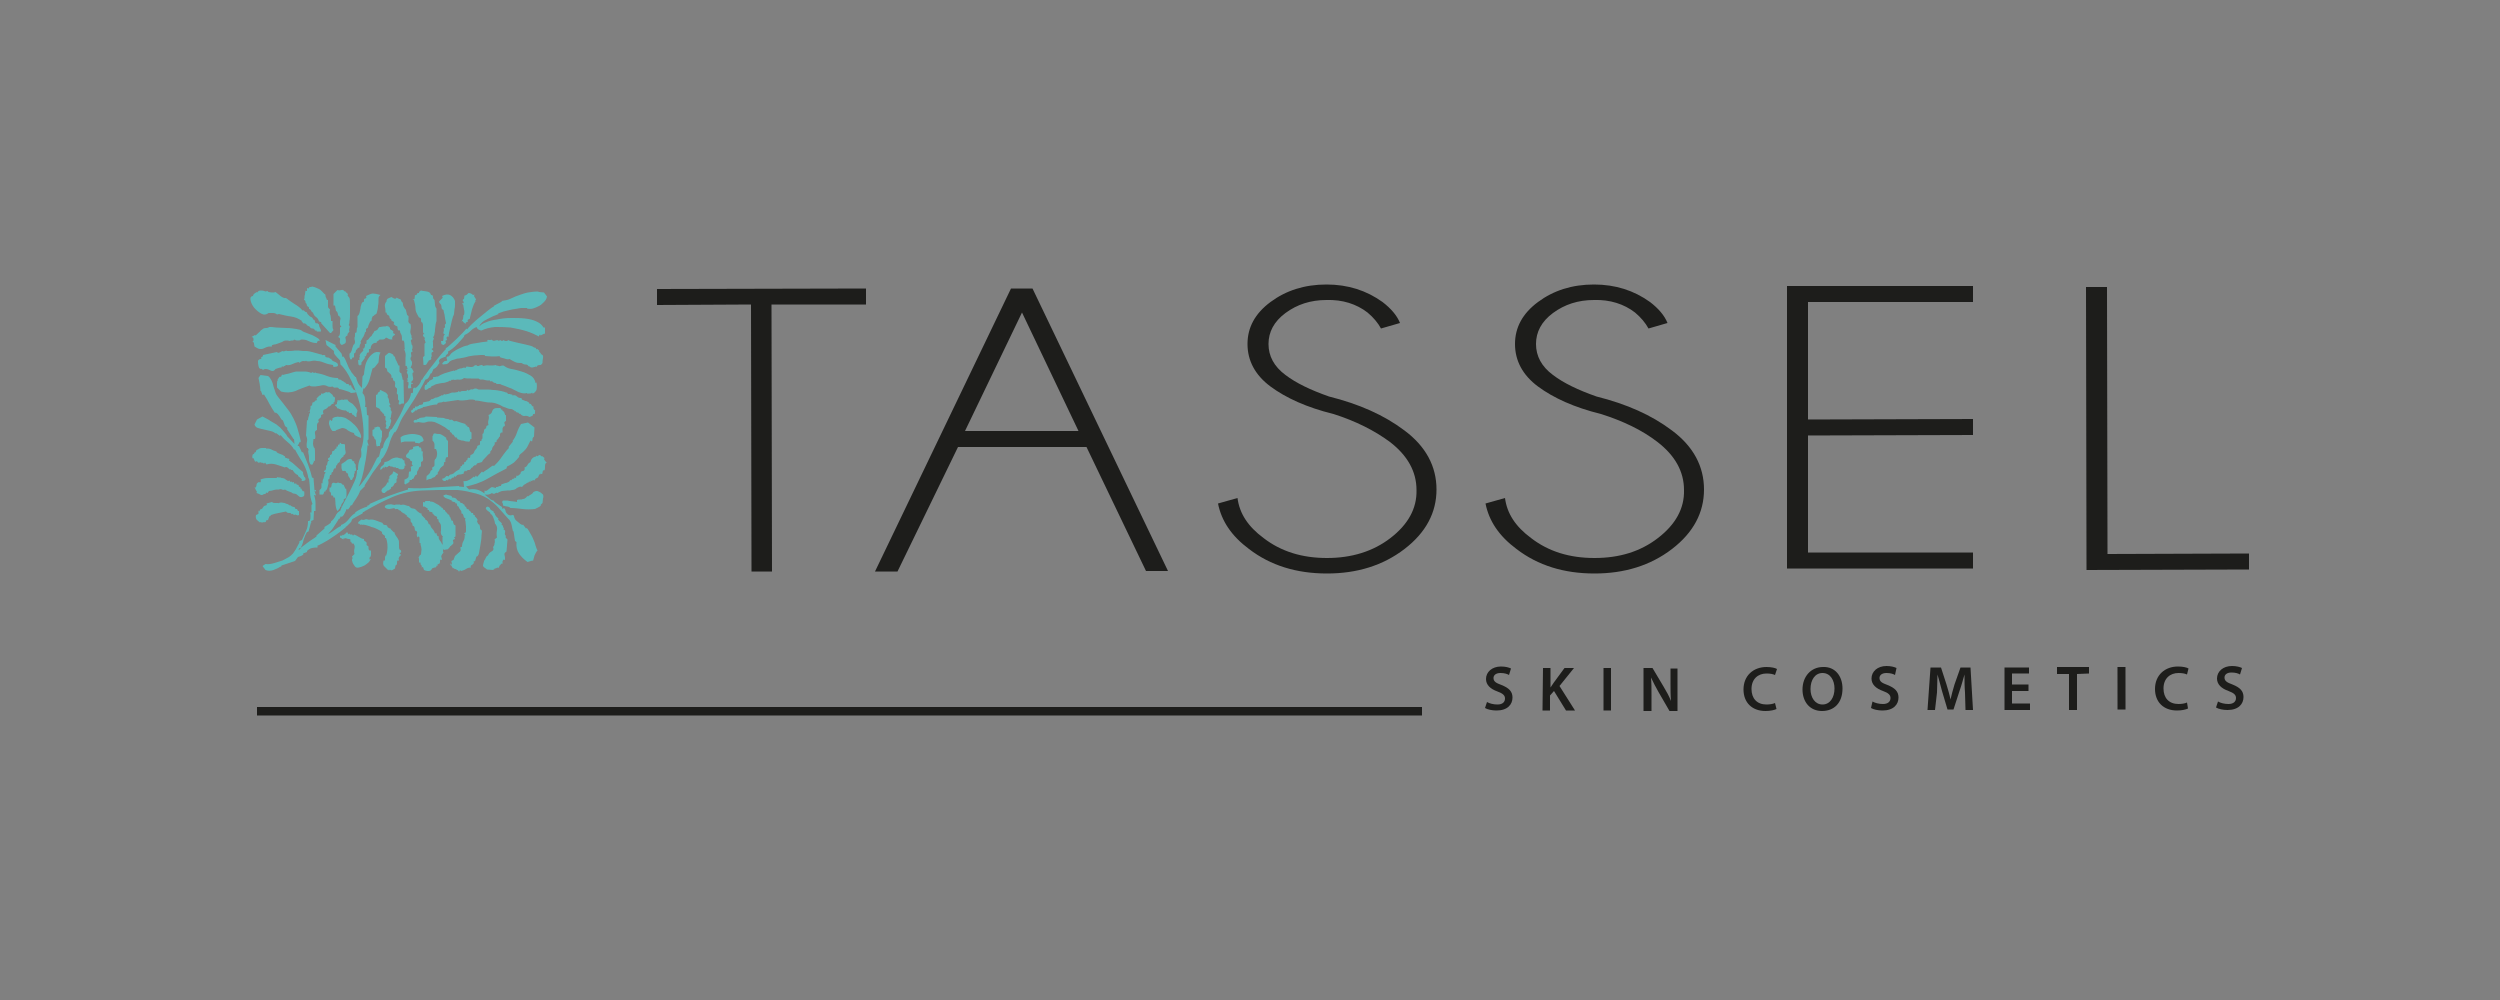 <svg xmlns="http://www.w3.org/2000/svg" xmlns:xlink="http://www.w3.org/1999/xlink" id="Capa_1" x="0px" y="0px" viewBox="0 0 500 200" style="enable-background:new 0 0 500 200;" xml:space="preserve"><rect x="0" y="0" width="500" height="200" fill="#808080" stroke="none"/><style type="text/css">	.st0{fill:#FFFFFF;}	.st1{fill:#C6C6C6;}	.st2{fill:#201E1A;}	.st3{clip-path:url(#SVGID_00000136387429111660165500000003113544242188767162_);}	.st4{clip-path:url(#SVGID_00000153687035305141051370000018350529100209997236_);}	.st5{fill:#1D1D1B;}	.st6{fill:#5BB9BA;}</style><g>	<g>		<path d="M250.4,1199.7c-8.9,0-17.8-1.8-26-5.4l-39.4-17.1c-14.2-6.2-29.3-10.1-44.8-11.7l-12.9-1.3c-2.1-0.2-3.7-2-3.7-4.1v-40.6   c0-0.9,0.3-1.8,0.8-2.5c1-1.3,24.1-31.6,59.5-23.7c19.9,4.4,35.9,12.7,45.9,18.9c7.2,4.5,15.7,6.8,24.5,6.8h39.4   c6.8,0,12.8,3.6,16.1,9l33.9-39.1c6.6-8.8,17.3-14.2,28.6-14.2h2.5c1.4,0,2.7,0.7,3.5,1.9c0.8,1.2,0.9,2.7,0.3,4l-30.7,69.7   c-6.7,15.2-20.4,26.8-36.5,30.8l-5.4,1.4l-31.4,12.6C266.9,1198.1,258.7,1199.7,250.4,1199.7 M131.9,1156.3l9.2,0.9   c16.3,1.6,32.2,5.8,47.2,12.3l39.4,17.1c13.8,6,29.8,6.3,43.8,0.6l31.6-12.7c0.2-0.1,0.4-0.1,0.5-0.2l5.7-1.4   c13.7-3.4,25.2-13.2,30.9-26.1l28-63.6c-7.2,1.1-13.7,4.9-18.1,10.8l-37.6,43.3c0,0.2,0,0.3,0,0.5c0,10.4-8.5,18.9-18.9,18.9   h-54.9c-7.1,0-14.2,1.1-21,3.4l-1.5-3.9l-1.3-4l0.2-0.1c7.6-2.5,15.5-3.8,23.6-3.8h54.9c5.8,0,10.6-4.8,10.6-10.6   c0-5.8-4.8-10.6-10.6-10.6h-39.4c-10.3,0-20.3-2.8-28.8-8.1c-9.4-5.8-24.5-13.6-43.3-17.8c-26.8-5.9-46.1,14.6-50.2,19.5   L131.9,1156.3L131.9,1156.3z"></path>		<path d="M287.5,1073.9c-6.4,0-13.6-2-21.5-5.9c-1-0.5-1.7-1.3-2.1-2.3c-0.3-0.9-7.8-22.3,4.1-38.1c8.6-11.5,24.7-16.7,48-15.4   c2.1,0.1,3.8,1.8,3.9,4c0.1,1.6,1.8,40.6-18.1,53.6C297.6,1072.5,292.8,1073.9,287.5,1073.9 M271.3,1061.3   c10.9,5.1,19.7,5.6,26,1.5c11.8-7.7,14.3-30.6,14.4-42.5c-18.2-0.4-30.7,3.7-37,12.2C267.1,1042.7,270,1056.7,271.3,1061.3"></path>		<path d="M223.8,1019.4c-7.4,0-15.9-1.6-23.3-7c-12.6-9.2-18.4-26.8-17.2-52.2c0.1-2.1,1.8-3.8,3.9-4c1.8-0.1,44.4-2.4,58.7,19.1   c6.7,10,6.1,23.1-1.6,39c-0.5,1-1.3,1.7-2.3,2.1C241.5,1016.6,233.7,1019.4,223.8,1019.4 M240.6,1012.5L240.6,1012.5L240.6,1012.5   z M191.5,964.3c-0.4,20.4,4.3,34.3,13.9,41.3c11.5,8.4,27.2,4.8,32.2,3.4c5.7-12.3,6.1-22.1,1.4-29.1   C230.3,966.8,204.6,964.2,191.5,964.3"></path>		<path d="M256.3,1125.9c-0.1,0-0.3,0-0.4,0c-2.2-0.2-3.9-2.1-3.8-4.3c0.2-4.9,0.7-9.5,1.2-13.9c1.7-29.4,0.8-98-42.5-117   c-2.1-0.9-3.1-3.4-2.1-5.5c0.9-2.1,3.4-3.1,5.5-2.1c25.5,11.2,41.6,39,46.5,80.5c0.4,3.7,0.8,7.4,1,10.9   c11.4-28.8,28.9-39,29.9-39.6c2-1.1,4.5-0.4,5.7,1.6c1.1,2,0.4,4.5-1.6,5.7c-0.4,0.3-27.2,16.3-33.9,65.9   c-0.5,8.5-1.2,13.9-1.3,14.4C260.2,1124.4,258.4,1125.9,256.3,1125.9"></path>	</g></g><g>	<g>		<path d="M1549.2,1113.3c0-0.2,0-0.3,0-0.5l-12.8-89c-0.2-1.5-1.1-2.8-2.4-3.6s-2.9-0.9-4.3-0.3l-58.9,23.7c-2.6,1-3.8,3.9-2.8,6.5   s3.9,3.8,6.5,2.8l53-21.3l11.8,82.2c0,0.2,0,0.5,0.1,0.7c2.6,15.2-0.2,30.9-8,44.3c-8.9,15.4-23.2,26.4-40.4,31   c-17.2,4.6-35.2,2.2-50.6-6.7c-0.1-0.1-0.2-0.1-0.3-0.2c3.3-2.5,6.4-5.2,9.3-8.2l58.4-15.6c2.7-0.7,4.2-3.5,3.5-6.1   c-0.7-2.7-3.5-4.2-6.1-3.5l-44.9,12c4.9-7.3,8.8-15.4,11.4-24.1l40.1-10.7c2.7-0.7,4.2-3.4,3.5-6.1s-3.5-4.2-6.1-3.5l-29.5,7.9   l11.1-19.2l23.4-6.3c2.7-0.7,4.2-3.4,3.5-6.1s-3.4-4.2-6.1-3.5l-13.8,3.7l10.6-18.4c1.4-2.4,0.6-5.4-1.8-6.8s-5.4-0.6-6.8,1.8   l-10.6,18.4l-3.7-13.8c-0.7-2.7-3.4-4.2-6.1-3.5s-4.2,3.4-3.5,6.1l6.3,23.4l-6.5,11.2c0.2-16-3.9-31.7-12.1-45.9   c-10.3-17.9-26.6-31.7-45.8-39.1h-0.1l-22.6-9.2c-2.6-1-5.5,0.2-6.5,2.7c-1,2.6,0.2,5.5,2.7,6.5l22.4,9.1c0.1,0.1,0.2,0.1,0.3,0.1   c17.2,6.5,31.7,18.9,40.9,34.8c10.7,18.5,13.5,40.2,8,60.9c-5.1,19.1-16.9,35.3-33.3,46.2l-8.4-14.5l18.1-67.7   c0.7-2.7-0.9-5.4-3.5-6.1c-2.7-0.7-5.4,0.9-6.1,3.5l-15.6,58.1l-18.5-32l12.6-47c0.7-2.7-0.9-5.4-3.5-6.1   c-2.7-0.7-5.4,0.9-6.1,3.5l-10,37.3l-14.6-25.2l7.6-28.3c0.7-2.7-0.9-5.4-3.5-6.1c-2.7-0.7-5.4,0.9-6.1,3.5l-5,18.7l-13.8-23.9   c-1.4-2.4-4.4-3.2-6.8-1.8c-2.4,1.4-3.2,4.4-1.8,6.8l13.8,23.9l-18.7-5c-2.7-0.7-5.4,0.9-6.1,3.5c-0.7,2.7,0.9,5.4,3.5,6.1   l28.3,7.6l14.6,25.2l-37.3-10c-2.7-0.7-5.4,0.9-6.1,3.5c-0.7,2.7,0.9,5.4,3.5,6.1l47,12.6l18.5,32l-58.1-15.6   c-2.7-0.7-5.4,0.9-6.1,3.5c-0.7,2.7,0.9,5.4,3.5,6.1l67.7,18.1l8.4,14.5c-37.7,18.8-84.1,5.2-105.3-31.6   c-9.3-16.1-12.7-35.1-9.6-53.4c0-0.2,0.1-0.5,0.1-0.7l14.2-99.1l33,13.4c2.6,1,5.5-0.2,6.5-2.7s-0.2-5.5-2.7-6.5l-38.9-15.8   c-1.4-0.6-3-0.5-4.4,0.3c-1.3,0.8-2.2,2.1-2.4,3.6l-15.2,106c0,0.2,0,0.3,0,0.5c-3.3,20.4,0.5,41.5,10.9,59.4   c16.7,28.9,47,45,78.2,45c13.8,0,27.7-3.2,40.7-9.7l6.1,10.6c0.9,1.6,2.6,2.5,4.3,2.5c0.8,0,1.7-0.2,2.5-0.7   c2.4-1.4,3.2-4.4,1.8-6.8l-2.3-3.9c11,5.7,23,8.7,35.2,8.7c6.6,0,13.3-0.9,19.9-2.6c19.8-5.3,36.3-17.9,46.5-35.6   C1548.7,1148.5,1551.9,1130.6,1549.2,1113.3"></path>		<path d="M1377.2,1010.9c-0.9-0.9-2.2-1.5-3.5-1.5s-2.6,0.5-3.5,1.5c-0.9,0.9-1.5,2.2-1.5,3.5s0.5,2.6,1.5,3.5   c0.9,0.9,2.2,1.5,3.5,1.5s2.6-0.5,3.5-1.5c0.9-0.9,1.5-2.2,1.5-3.5C1378.7,1013.1,1378.2,1011.8,1377.2,1010.9"></path>		<path d="M1516.2,1054.7L1516.2,1054.7c-1.6-2.3-4.8-2.8-7-1.1c-2.2,1.6-2.7,4.7-1.1,7l0,0c1,1.4,2.5,2.1,4,2.1c1,0,2-0.3,2.9-0.9   C1517.3,1060,1517.8,1056.9,1516.2,1054.7"></path>	</g></g><g>	<g>		<path d="M2472.7,1184.9c-2.8,0-5.1,2.3-5.1,5.1c0,2.8,2.3,5.1,5.1,5.1s5.1-2.3,5.1-5.1C2477.8,1187.2,2475.5,1184.9,2472.7,1184.9   "></path>		<path d="M2634.8,1172.6l-65.4-116.2v-61.6c5.9-2.1,10.2-7.8,10.2-14.4c0-8.4-6.8-15.3-15.3-15.3h-61.1c-8.4,0-15.3,6.8-15.3,15.3   c0,6.6,4.3,12.3,10.2,14.4v61.6l-65.4,116.2c-6.3,11.1-6.2,24.4,0.3,35.5c6.5,11,18,17.6,30.8,17.6h139.9   c12.8,0,24.3-6.6,30.8-17.6C2641,1197,2641.1,1183.7,2634.8,1172.6 M2507.7,1060.2c0.4-0.8,0.7-1.6,0.7-2.5v-62.1h5.1   c2.8,0,5.1-2.3,5.1-5.1s-2.3-5.1-5.1-5.1h-10.2c-2.8,0-5.1-2.3-5.1-5.1s2.3-5.1,5.1-5.1h61.1c2.8,0,5.1,2.3,5.1,5.1   s-2.3,5.1-5.1,5.1h-10.2c-2.8,0-5.1,2.3-5.1,5.1s2.3,5.1,5.1,5.1h5.1v62.1c0,0.9,0.2,1.7,0.7,2.5l30,53.3   c-18.3-1.5-36.6,2.2-53.4,10.9c-21.6,11.2-45.6,13.1-68.2,5.7L2507.7,1060.2z M2625.7,1202.9c-4.6,7.9-12.8,12.6-22,12.6h-139.9   c-9.1,0-17.4-4.7-22-12.6s-4.7-17.4-0.2-25.3l21.6-38.4c10.5,3.7,21.3,5.5,32.3,5.5c1.6,0,3.3,0,4.9-0.1   c14.2-0.7,27.9-4.4,40.8-11.1c17.2-8.9,36.1-12,54.9-9l29.8,53C2630.4,1185.5,2630.3,1195,2625.7,1202.9"></path>		<path d="M2594.9,1184.9h-101.8c-2.8,0-5.1,2.3-5.1,5.1c0,2.8,2.3,5.1,5.1,5.1h101.8c2.8,0,5.1-2.3,5.1-5.1   C2600,1187.2,2597.7,1184.9,2594.9,1184.9"></path>	</g></g><g>	<g>		<path d="M911.2,1061.8L911.2,1061.8l-49.3-63.5c-0.9-1.2-2.4-1.9-3.9-1.9l0,0c-1.5,0-3,0.7-3.9,1.9l-49.5,63.1   c-0.1,0.1-0.2,0.2-0.3,0.3c-9.9,12.2-15.4,27.6-15.4,43.3c0,37.9,30.9,68.8,68.8,68.8c37.9,0,68.8-30.9,68.8-68.8   C926.6,1089.4,921.1,1074,911.2,1061.8 M857.8,1163.9c-32.4,0-58.8-26.4-58.8-58.8c0-13.6,4.8-26.9,13.5-37.4   c0.1-0.2,0.3-0.3,0.4-0.5l45.2-57.6l45.2,58.2c0.1,0.1,0.1,0.2,0.2,0.2c8.5,10.4,13.2,23.6,13.2,37.1   C916.6,1137.5,890.2,1163.9,857.8,1163.9"></path>		<path d="M902.6,1109.5c-2.7-0.6-5.4,1-6,3.7c-2.8,12-11.4,22.1-22.9,26.8c-2.5,1-3.8,4-2.7,6.5c0.8,1.9,2.7,3.1,4.6,3.1   c0.6,0,1.3-0.1,1.9-0.4c14.4-5.9,25.2-18.5,28.8-33.7C907,1112.8,905.3,1110.1,902.6,1109.5"></path>		<path d="M902.6,1089.2c-2.8,0-5,2.2-5,5v0.1c0,2.8,2.2,5,5,5s5-2.2,5-5v-0.1C907.6,1091.5,905.4,1089.2,902.6,1089.2"></path>		<path d="M919,984.1l-7-12.1c-1.4-2.4-4.4-3.2-6.8-1.8c-2,1.2-2.9,3.6-2.3,5.7c-23.8-9-49.9-10.7-74.9-4.7   c-30,7.2-56.4,25-74.2,50.2c-17.7,24.9-25.9,55.3-23.1,85.5c0.2,2.6,2.4,4.5,5,4.5c0.2,0,0.3,0,0.5,0c2.7-0.3,4.8-2.7,4.5-5.4   c-5.3-57.7,33.2-111.5,89.7-125.1c24.6-5.9,50.4-3.7,73.5,6.1l-3.8,2.2c-2.4,1.4-3.2,4.4-1.8,6.8c0.9,1.6,2.6,2.5,4.3,2.5   c0.8,0,1.7-0.2,2.5-0.7l12.1-7C919.5,989.6,920.3,986.5,919,984.1"></path>		<path d="M984.3,1078.5c-0.4-2.7-2.9-4.6-5.6-4.3c-2.7,0.4-4.6,2.9-4.3,5.6c7.7,57.5-28.6,112.8-84.4,128.7   c-23.9,6.8-48.7,6-72-2.4l4.7-3c2.3-1.5,3-4.6,1.5-6.9s-4.6-3-6.9-1.5l-11.8,7.5c-2.3,1.5-3,4.5-1.5,6.9l7.4,11.7   c0.9,1.5,2.6,2.3,4.2,2.3c0.9,0,1.8-0.2,2.7-0.8c1.7-1.1,2.5-2.9,2.3-4.8c12.1,3.7,24.5,5.6,37,5.6c11.7,0,23.5-1.6,35.1-4.9   c29.7-8.4,55.3-27.3,72.1-53.2C981.4,1139.3,988.3,1108.6,984.3,1078.5"></path>		<path d="M797.5,1154.7L797.5,1154.7l-25.4-33.4c-0.9-1.2-2.4-2-4-2l0,0c-1.5,0-3,0.7-4,1.9l-25.5,33.2c-0.1,0.1-0.1,0.2-0.2,0.2   c-5.4,6.8-8.4,15.4-8.4,24.2c0,21.3,17,38.6,37.9,38.6s37.9-17.3,37.9-38.6C805.9,1170.1,802.9,1161.5,797.5,1154.7 M768,1207.5   c-15.4,0-27.9-12.8-27.9-28.6c0-6.7,2.3-13.1,6.4-18.3c0.1-0.1,0.2-0.3,0.3-0.4l21.3-27.7l21.4,28.1c0.1,0.1,0.1,0.1,0.2,0.2   c4.1,5.1,6.3,11.5,6.3,18.1C795.9,1194.7,783.4,1207.5,768,1207.5"></path>		<path d="M784.5,1173.9c-2.8,0-5,2.2-5,5c0,6.5-5.1,11.8-11.5,11.8c-2.8,0-5,2.2-5,5s2.2,5,5,5c11.8,0,21.4-9.8,21.4-21.8   C789.5,1176.2,787.2,1173.9,784.5,1173.9"></path>		<path d="M977,1003.1L977,1003.1l-25.4-33.4c-0.9-1.2-2.4-2-4-2l0,0c-1.5,0-3,0.7-4,1.9l-25.5,33.2c-0.1,0.1-0.1,0.2-0.2,0.2   c-5.4,6.8-8.4,15.4-8.4,24.2c0,21.3,17,38.6,37.9,38.6s37.9-17.3,37.9-38.6C985.4,1018.5,982.4,1010,977,1003.1 M947.5,1056   c-15.4,0-27.9-12.8-27.9-28.6c0-6.7,2.3-13.1,6.4-18.3c0.1-0.1,0.2-0.3,0.3-0.4l21.3-27.7l21.4,28c0.1,0.1,0.1,0.1,0.2,0.2   c4.1,5.1,6.3,11.5,6.3,18.1C975.4,1043.1,962.9,1056,947.5,1056"></path>		<path d="M964,1022.3c-2.8,0-5,2.2-5,5c0,6.5-5.1,11.8-11.5,11.8c-2.8,0-5,2.2-5,5s2.2,5,5,5c11.8,0,21.4-9.8,21.4-21.8   C969,1024.6,966.7,1022.3,964,1022.3"></path>	</g></g><g>	<g>		<path d="M2084.6,950.7c-10.1-10.1-26.6-10.1-36.7,0l-40.3,40.3l-9.3-9.3c-3.9-3.9-10.3-3.9-14.3,0l-6.2,6.2   c-3.9,3.9-3.9,10.3,0,14.3l9.3,9.3l-74.3,74.3c-6.2,6.2-10.3,14.4-11.6,23.2c-0.4,2.7-1.7,5.2-3.6,7.2l-27.6,27.5   c-5.9,5.9-6.2,15.2-0.7,21.2c6,6.6,16,6.5,22,0.5l27.8-27.8c1.9-1.9,4.4-3.2,7.1-3.5c8.7-1.2,17-5.4,23.2-11.6l21.6-21.6   c1.7-1.7,1.7-4.6,0-6.3c-1.7-1.7-4.6-1.7-6.3,0l-21.6,21.6c-4.9,4.9-11.4,8.1-18.2,9.1c-4.6,0.6-8.9,2.8-12.1,6.1l-27.8,27.8   c-2.5,2.5-6.6,2.5-9.1-0.2c-2.2-2.4-2-6.4,0.4-8.9l27.5-27.6c3.3-3.3,5.4-7.6,6.1-12.2c1-6.8,4.2-13.3,9-18.1l74.3-74.3l24,24   l-37.9,37.9c-1.7,1.7-1.7,4.6,0,6.3c1.7,1.7,4.6,1.7,6.3,0l37.9-37.9l9.3,9.3c3.9,3.9,10.3,3.9,14.3,0l6.2-6.2   c3.9-3.9,3.9-10.3,0-14.3l-9.3-9.3l40.3-40.3C2094.7,977.3,2094.7,960.8,2084.6,950.7 M2047.2,1043.3c0.5,0.5,0.5,1.2,0,1.7   l-6.2,6.2c-0.3,0.3-0.6,0.3-0.8,0.3c-0.2,0-0.5-0.1-0.8-0.3l-55.2-55.2c-0.3-0.3-0.3-0.6-0.3-0.8s0.1-0.5,0.3-0.8l6.2-6.2   c0.3-0.3,0.6-0.3,0.8-0.3c0.2,0,0.5,0.1,0.8,0.3C2003.7,999.8,2035.2,1031.3,2047.2,1043.3 M2078.3,981.1l-40.3,40.3l-24-24   l40.3-40.3c6.6-6.6,17.4-6.6,24,0C2084.9,963.7,2084.9,974.5,2078.3,981.1"></path>		<path d="M1895.3,1224.9c-2.3-0.9-4.9,0.2-5.8,2.5c-2.7,6.9-9.3,11.3-16.6,11.3c-13.8,0-22.4-15-15.5-26.9l15.5-26.8l14.7,25.5   c1.2,2.1,4,2.9,6.1,1.6c2.1-1.2,2.9-4,1.6-6.1l-16-27.6c0,0,0,0,0-0.1c-3.3-5.7-9.4-6.1-12.9,0l0,0l-16.7,28.9   c-10.3,17.9,2.5,40.3,23.2,40.3c11,0,20.8-6.7,24.9-16.9C1898.7,1228.4,1897.6,1225.8,1895.3,1224.9"></path>	</g></g><g>	<path class="st0" d="M3225.5,952.2c-3.2-4-7-7.6-11.2-10.6c-10.1-7.3-21.2-11.4-33.9-9.8c-7.5,1-14.3,3.9-20.5,8  c-15.2,9.9-27,23.1-36.4,38.5c-8,13.2-13.1,27.6-18.2,42c-0.5,1.5-0.5,4.2-1.9,4.2c-1.3,0-1.4-2.7-2-4.2  c-7.1-19.6-15.4-38.6-28.2-55.3c-11.2-14.6-24.8-25.9-42.8-31c-5.4-1.5-10.8-3-16.5-2.4c-8.8,1-16.4,4.8-23.4,10.1  c-11.7,8.8-20.4,19.3-19,35.2c0,1.1,1.1,7.8,1.8,12.9c-0.1,0-0.1-0.2-0.3-0.2c-1.1,0.1-0.9,1-0.8,1.6c0.5,2.7,1,5.4,1.7,8  c4.1,15.7,12.5,29.1,23.1,41.2c12.2,13.9,25.8,26.3,39.1,39c18.6,17.6,37.5,34.8,56.8,51.6c0.6,0.5,1.7,0.9,1.5,1.8  c-0.3,1-1.4,0.5-2.2,0.6c-1.5,0.2-3.1,0.2-4.6,0.5c-8.1,1.7-13.7,7.1-19,12.8c-9.1,9.8-16.4,21.2-26.3,30.3c-4.1,3.8-5.6,9-6,14.6  c-0.1,2.4,1.2,5.4-0.4,6.9c-1.6,1.6-4.6,1.6-6.9,2.4c-4.5,1.5-9.1,3.1-12.7,6.3c-1.2,1.1-2.6,2.2-2.5,4.1c0,0.5-0.2,1.3,0.4,1.6  c0.5,0.2,0.8-0.4,1.1-0.7c5.7-5.5,13.2-6.9,20.3-9.1c0.6-0.2,1.5-0.6,1.9,0.2c0.8,1.9,1.8,3.8,1.9,5.7c0.1,1.5-2.1,1.6-3.4,2.1  c-5.2,2.4-10.4,4.8-14.7,8.8c-1.7,1.5-3.3,3.2-3.5,5.7c-0.1,0.6-0.1,1.6,0.2,1.7c1,0.5,0.9-0.8,1.3-1.2c1.7-2,3.7-3.7,5.9-5.2  c4.3-2.8,9-4.9,13.7-7c1.9-0.9,2.9-0.6,4,1.3c3.3,5.6,7.6,10.4,12.5,14.7c9.2,7.9,18.3,9.2,29.2,3.9c6.5-3.1,11.8-7.6,16.5-13.1  c1.3-1.5,1.8-1.5,3.3-0.2c4.7,4.2,9.6,8.3,15.2,11.4c12.4,6.8,24.9,5.5,34.7-3.7c4.1-3.8,7.2-8.4,9.5-13.4c1-2,1.9-2.2,3.8-1.4  c4.4,1.9,8.8,3.6,13,6c3.1,1.8,6.1,3.8,8.4,6.7c0.5,0.6,1,1.3,1.4,2c0.5-1,0.4-2,0.2-3c-0.3-1.4-1.3-2.5-2.2-3.6  c-2.1-2.5-4.9-4.2-7.7-5.8c-3.8-2.2-7.8-4.2-11.9-5.9c-0.8-0.3-2.2-0.4-2-1.7c0.5-2.1,0.9-4.4,2.1-6c0.9-1.3,2.9,0,4.3,0.2  c0.8,0.1,1.7,0.3,2.5,0.5c7.2,2,14.7,3.6,20.3,9.3c0.9,0.9,1.2,0.2,1.4-0.5c0.4-1.3-0.4-2.3-1.1-3.2c-2.2-2.7-5.1-4.3-8.2-5.6  c-5.2-2.2-10.5-4-16-5.1c-1.9-0.4-2.6-1-2.4-3c0.7-8-2.4-14.6-8.4-19.6c-7.3-6.2-13.1-13.4-18.2-21.5  c-7.3-11.5-16.7-20.3-31.6-20.5c-0.6,0-1.6,0.5-1.7-0.5c0-0.5,0.8-1.1,1.3-1.5c25-21.8,49.3-44.2,73.2-67.2  c10.2-9.8,20.3-19.6,29-30.8c10-13,17-27.4,18.9-43.9c0.5-4.6,0.3-9.3,0.5-13.8C3232.7,966.4,3230.8,958.9,3225.5,952.2"></path>	<path class="st1" d="M3021.4,957.3c7.2,0.2,15.9,4.9,23.8,11.5c10.3,8.7,17.9,19.5,24.7,30.9c9.1,15.3,16.4,31.6,22.7,48.3  c2.6,6.8,5.2,13.6,7.2,20.6c0.3,0.9,0.5,2.2,1.3,2.4c0.5,0.1,0.9-1.3,1.2-2c4.8-13.4,10.2-26.5,16.3-39.4  c10.1-21.2,21-41.9,37.3-59.2c6.9-7.3,14.5-13.5,24.5-16.1c12.2-3.2,27.3,3.6,32.6,15c2.9,6.2,2.2,12.6,0.8,19  c-2.4,10.9-7.7,20.6-13.6,29.8c-14.9,23.3-33.5,43.6-53.3,62.7c-11.9,11.4-24,22.6-37.8,31.8c-5.9,3.9-7.5,3.9-13.2-0.1  c-10.1-7.1-19.4-15.2-28.4-23.5c-7.2-6.6-14.3-13.4-21.1-20.4c-16.5-17.2-32.5-34.7-45.5-54.8c-5.6-8.7-10.9-17.5-13-27.8  c-2.6-12.1,0.8-17.4,8.9-22.3C3003.7,959.7,3010.8,957.2,3021.4,957.3"></path>	<path class="st2" d="M2971.5,976.8c-1.4-15.9,7.2-26.4,19-35.1c7-5.2,14.5-9.1,23.4-10.1c5.7-0.6,11.2,0.8,16.5,2.4  c18,5.2,31.6,16.4,42.8,31c12.8,16.7,21.1,35.7,28.2,55.3c0.6,1.5,0.7,4.2,2,4.2c1.4,0,1.4-2.7,1.9-4.2c5.1-14.4,10.2-28.8,18.2-42  c9.4-15.4,21.1-28.6,36.4-38.5c6.3-4.1,13.1-7,20.5-8c12.7-1.6,23.8,2.5,33.9,9.8c4.2,3,7.9,6.6,11.2,10.6c5.3,6.6,7.3,14.2,7,22.8  c-0.1,4.6,0.1,9.3-0.5,13.9c-1.9,16.5-8.9,30.8-18.9,43.9c-8.6,11.3-18.8,21-29,30.8c-23.9,23-48.2,45.4-73.2,67.2  c-0.5,0.4-1.4,1.1-1.3,1.5c0.1,1,1.1,0.5,1.7,0.5c14.9,0.2,24.3,9.1,31.6,20.5c5.2,8,10.9,15.3,18.2,21.5c6,5.1,9.1,11.7,8.4,19.6  c-0.2,2,0.4,2.6,2.4,3c5.5,1.1,10.8,2.9,16,5.1c3.1,1.3,6.1,2.9,8.3,5.6c0.7,0.9,1.6,1.9,1.1,3.2c-0.2,0.7-0.5,1.4-1.4,0.5  c-5.6-5.7-13-7.3-20.3-9.3c-0.8-0.2-1.6-0.4-2.5-0.5c-1.5-0.2-3.4-1.5-4.4-0.2c-1.2,1.7-1.6,4-2,6c-0.3,1.3,1.1,1.3,2,1.6  c4.1,1.7,8,3.7,11.9,5.9c2.8,1.6,5.6,3.3,7.7,5.8c0.9,1.1,1.9,2.2,2.2,3.6c0.2,1,0.3,2-0.2,3c-0.5-0.6-0.9-1.3-1.4-2  c-2.3-2.9-5.2-4.9-8.4-6.6c-4.2-2.4-8.6-4.1-13-6c-1.9-0.8-2.8-0.6-3.8,1.4c-2.3,5-5.4,9.6-9.5,13.4c-9.8,9.2-22.4,10.5-34.7,3.7  c-5.6-3.1-10.5-7.1-15.2-11.4c-1.4-1.3-2-1.3-3.3,0.2c-4.6,5.4-10,9.9-16.4,13.1c-10.9,5.2-20,4-29.2-3.9  c-4.9-4.3-9.2-9.1-12.5-14.7c-1.1-1.9-2.1-2.2-4-1.3c-4.7,2.2-9.3,4.3-13.7,7c-2.2,1.4-4.2,3.1-5.9,5.2c-0.4,0.4-0.2,1.7-1.3,1.2  c-0.3-0.1-0.3-1.1-0.2-1.7c0.2-2.4,1.8-4.1,3.5-5.7c4.3-4,9.5-6.3,14.7-8.8c1.2-0.6,3.4-0.6,3.4-2.1c-0.1-1.9-1.1-3.9-1.9-5.7  c-0.4-0.9-1.3-0.4-1.9-0.2c-7.2,2.2-14.7,3.6-20.3,9.1c-0.3,0.3-0.6,0.9-1.1,0.7c-0.7-0.3-0.4-1-0.4-1.6c-0.1-1.9,1.3-3,2.5-4.1  c3.7-3.2,8.2-4.8,12.7-6.3c2.4-0.8,5.4-0.9,6.9-2.4s0.2-4.5,0.4-6.9c0.3-5.6,1.9-10.8,6-14.6c9.9-9.1,17.1-20.6,26.3-30.3  c5.3-5.7,11-11.1,19-12.8c1.5-0.3,3.1-0.3,4.6-0.5c0.8-0.1,1.9,0.4,2.2-0.6c0.2-0.9-0.9-1.3-1.5-1.8c-19.2-16.9-38.2-34-56.8-51.6  c-13.3-12.7-27-25.1-39.1-39c-10.6-12.1-19-25.4-23.1-41.2c-0.7-2.6-1.2-5.3-1.7-8c-0.1-0.6-0.4-1.5,0.8-1.6c0.8,0,0.7,0.6,0.9,1.2  c5.4,20.2,16.7,36.8,31.4,51.2c27.4,26.9,55.8,52.8,84.5,78.3c3.1,2.8,6.4,5.4,9.4,8.3c2,1.9,3.2,2.1,5.4,0.2  c23.4-20.5,46.4-41.4,69-62.8c10-9.5,20.2-18.6,29.7-28.6c14-14.7,23.9-31.6,27.7-51.7c0.8-4.4,1.2-8.7,0.5-13.2  c-0.5-3.5-1.6-6.8-3.8-9.6c-8.2-10.5-18.2-18.6-31.3-22.2c-10.2-2.8-19.8-1.4-29.1,3.6c-18.8,10.1-32.8,24.9-43.5,43.1  c-9.1,15.6-15.4,32.3-21.3,49.3c-0.2,0.6-0.1,1.8-0.8,1.7c-0.7-0.1-0.6-1.2-0.7-1.9c-0.1-1.1-0.5-2.3-0.1-3.2  c1.6-3.8-0.3-7-1.5-10.3c-6.3-16.9-13.7-33.1-24.4-47.7c-10.8-14.7-24.3-26-41.5-32.4c-15-5.6-28.9-3.5-41.9,5.5  c-5,3.5-9.4,7.8-13.5,12.3c-4.1,4.6-5.5,10.2-5.7,16.2c-0.1,1.7-0.1,3.3-0.2,5c0,0.6,0.1,1.2-0.6,1.6c-0.1-0.6-0.2-1.2-0.3-1.7  C2971.4,980.2,2971.5,978.5,2971.5,976.8 M3057.5,1200.3c-5.2,0.1-9.8,0.6-14.5,1.3c-1,0.1-2.6,0-2.7,1.2c-0.1,1.7,1,3.2,1.8,4.6  c0.8,1.3,1.9,0.4,2.9,0.1c6.9-2.1,13.8-3.7,21-4.6c2-0.3,2.4,0.5,2.4,2.3c0,1.9-1,2.1-2.4,2.2c-6.4,0.7-12.7,2-18.9,3.8  c-1.9,0.6-1.9,1.1-0.8,2.6c4.1,5.1,9,9.2,14.8,12.3c6.5,3.5,13.2,3.7,20.1,1.3c5.4-1.9,9.9-5.1,14.3-8.7c3.6-3,5.8-5.8,3.9-11  c-1.1-2.9-1.3-5.9-4.6-7.4c-1-0.5-1.8-1.5-2.6-2.4c-1.1-1.4-1.6-3-0.5-4.6c1.2-1.6,2.9-1.6,4.5-1c1.9,0.7,3.7,1.8,5.1,3.2  c1.2,1.2,2,1.2,3.2,0c1.5-1.6,3.3-2.8,5.3-3.7c1.4-0.7,2.8-0.8,4,0.4c1.3,1.3,1,2.8,0.3,4.3c-0.3,0.5-0.6,1.2-1,1.5  c-5.1,3.1-6.7,8.1-7.5,13.6c-0.2,1.4-0.3,2.1,0.7,3c3.3,3,6.6,5.9,10.4,8.2c5.8,3.5,11.9,5.9,18.9,5.6c11.4-0.4,18.2-7.4,24-16  c1-1.5-0.5-1.4-1.3-1.7c-5-1.5-10.2-2.5-15.4-3.1c-2-0.2-3.1-0.7-2.8-3c0.3-2.9,2.2-1.5,3.5-1.4c5.2,0.5,10.4,1.6,15.5,2.9  c4.5,1.2,4.4,1.2,6.4-2.9c0.9-1.8,0.7-2.4-1.4-2.7c-5.8-0.8-11.7-0.9-17.5-0.8c-1.5,0-2.8,0.3-2.8-2c0-2.2,0.9-2.5,2.8-2.6  c5.7-0.1,11.5,0.1,17.2,0.6c4.6,0.5,5.5-0.7,4.2-5.2c-0.5-1.7-1.4-3.3-2.7-4.6c-2-2.1-4.2-3.9-6.6-5.5c-4.9-3.4-8.7-7.8-11.8-12.8  c-1.7-2.8-3.3-5.5-5.1-8.2c-7.2-11.4-17.4-17.7-31-18.5c-6.4-0.4-12.6,0.1-18.9,0.7c-9,0.8-16.1,4.8-21.9,11.5  c-8.9,10.3-16.4,21.7-27,30.6c-3.1,2.7-4.1,6.6-4.2,10.7c-0.1,3.3,0.1,3.4,3.4,2.8c7.4-1.3,15-1.7,22.5-1.6c1.7,0,2.6,0.4,2.6,2.4  c0,2.2-1.1,2.2-2.7,2.2C3062,1200.3,3059.5,1199.9,3057.5,1200.3"></path>	<path class="st2" d="M3086.2,1167.8c-0.3,2-0.2,4.3-1.4,6.3c-1.6,2.7-4.1,2.8-5.5,0.1c-2.2-4.1-2.1-8.5-0.1-12.7  c1.4-2.8,3.7-2.8,5.5-0.1C3085.5,1162.5,3086.2,1165.2,3086.2,1167.8"></path>	<path class="st2" d="M3116.5,1167.6c0-2.3,0.3-4.5,1.6-6.5c1.6-2.3,3.5-2.2,5.1,0c2,2.9,2,10.4-0.1,13.3c-1.6,2.2-3.6,2.3-5.1-0.1  C3116.7,1172.4,3116.5,1170,3116.5,1167.6"></path></g><g>	<g>		<g>			<defs>				<rect id="SVGID_1_" x="62.8" y="1952.2" width="375.6" height="1227.2"></rect>			</defs>			<clipPath id="SVGID_00000179606485733789384020000008994526852126218906_">				<use xlink:href="#SVGID_1_" style="overflow:visible;"></use>			</clipPath>			<g style="clip-path:url(#SVGID_00000179606485733789384020000008994526852126218906_);">				<g>					<g>						<defs>							<rect id="SVGID_00000085962421488249025290000007220155571685277884_" x="58.5" y="1948" width="384.1" height="1231.4"></rect>						</defs>						<clipPath id="SVGID_00000095310694649495645870000002259294798639234696_">							<use xlink:href="#SVGID_00000085962421488249025290000007220155571685277884_" style="overflow:visible;"></use>						</clipPath>						<g transform="matrix(1 0 0 1 0 0)" style="clip-path:url(#SVGID_00000095310694649495645870000002259294798639234696_);">						</g>					</g>				</g>			</g>		</g>	</g></g><g>	<rect x="51.4" y="141.4" class="st5" width="233" height="1.7"></rect>	<polygon class="st5" points="154.3,60.9 154.4,114.3 150.3,114.3 150.2,60.9 131.4,61 131.4,57.8 173.2,57.7 173.2,60.9  "></polygon>	<path class="st5" d="M215.7,86.2l-11.3-23.7L193,86.2L215.7,86.2z M206.5,57.7l27.1,56.5l-4.4,0l-11.9-24.8l-25.7,0l-12.1,24.9  l-4.5,0l27.2-56.6L206.5,57.7z"></path>	<g>		<path class="st5" d="M266.7,82.8c-5.3-1.3-9.5-3.2-12.6-5.5c-3.1-2.3-4.6-5.2-4.6-8.5c0-3.3,1.5-6.1,4.6-8.4   c3.1-2.3,6.8-3.5,11.2-3.5c4.3,0,8,1.2,11.2,3.5c1.7,1.3,2.9,2.7,3.5,4.2l-3.8,1.1c-0.6-1.1-1.5-2.2-2.7-3.2   c-2.2-1.7-5-2.6-8.2-2.5c-3.2,0-5.9,0.9-8.2,2.6c-2.3,1.7-3.4,3.8-3.4,6.2c0,2.4,1.1,4.5,3.4,6.2c2.1,1.6,5,3,8.7,4.3   c6,1.5,11,3.7,15.1,6.8c4.3,3.2,6.4,7.2,6.4,11.8c0,4.6-2.1,8.6-6.4,11.9c-4.3,3.3-9.5,4.9-15.5,4.9c-6.1,0-11.3-1.6-15.6-4.9   c-3.5-2.6-5.5-5.6-6.2-9.1l3.9-1.1c0.4,3.1,2.1,5.7,5.2,8c3.5,2.7,7.7,4,12.7,4c4.9,0,9.2-1.3,12.7-4c3.5-2.7,5.3-5.9,5.2-9.6   c0-3.7-1.8-6.9-5.3-9.6C274.9,86.1,271.1,84.2,266.7,82.8"></path>		<path class="st5" d="M320.2,82.8c-5.3-1.3-9.5-3.2-12.6-5.5c-3.1-2.3-4.6-5.2-4.6-8.5c0-3.3,1.5-6.1,4.6-8.4   c3.1-2.3,6.8-3.5,11.2-3.5c4.3,0,8,1.2,11.2,3.5c1.7,1.3,2.9,2.7,3.5,4.2l-3.8,1.1c-0.6-1.1-1.5-2.2-2.7-3.2   c-2.2-1.7-5-2.6-8.2-2.5c-3.2,0-5.9,0.9-8.2,2.6c-2.3,1.7-3.4,3.8-3.4,6.2c0,2.4,1.1,4.5,3.4,6.2c2.1,1.6,5,3,8.7,4.3   c6,1.5,11,3.7,15.1,6.8c4.3,3.2,6.4,7.2,6.4,11.8c0,4.6-2.1,8.6-6.4,11.9c-4.3,3.3-9.5,4.9-15.5,4.9c-6.1,0-11.3-1.6-15.6-4.9   c-3.5-2.6-5.5-5.6-6.2-9.1l3.9-1.1c0.4,3.1,2.1,5.7,5.2,8c3.5,2.7,7.7,4,12.7,4s9.2-1.3,12.7-4c3.5-2.7,5.3-5.9,5.2-9.6   c0-3.7-1.8-6.9-5.3-9.6C328.4,86,324.6,84.2,320.2,82.8"></path>	</g>	<polygon class="st5" points="357.4,57.2 357.4,113.7 394.6,113.7 394.6,110.5 361.6,110.5 361.6,87.1 394.6,87 394.6,83.8   361.6,83.9 361.6,60.4 394.6,60.4 394.6,57.2  "></polygon>	<polygon class="st5" points="417.2,57.4 417.3,114 449.8,113.9 449.8,110.7 421.5,110.8 421.4,57.4  "></polygon>	<g>		<path class="st6" d="M108.6,99.7c0,0.3-0.1,0.6-0.1,0.9l-0.4,0.4l0.1,0.1c-0.2,0.2-0.4,0.3-0.6,0.4c-0.2,0.1-0.4,0.2-0.6,0.3   c-0.9,0.1-1.7,0.1-2.5,0c-0.8-0.1-1.6-0.2-2.4-0.2c-0.2-0.2-0.5-0.3-0.7-0.3s-0.5-0.1-0.8-0.2c0-0.2,0-0.4-0.1-0.5   c-0.1-0.1-0.1-0.3,0.1-0.5c0.1,0,0.3,0,0.5,0c0.3,0,0.5,0,0.8,0.1c0.3,0,0.6,0.1,0.9,0.1s0.5,0.1,0.6,0.1V100   c0.2-0.1,0.4-0.1,0.6-0.1c0.2,0,0.4,0,0.6-0.1c0.2,0,0.4-0.1,0.5-0.2c0.1-0.1,0.3-0.2,0.3-0.4l0.2,0.1c0.2-0.2,0.4-0.3,0.6-0.4   c0.2-0.1,0.4-0.3,0.5-0.5c0.4-0.2,0.7-0.3,1-0.1c0.3,0.1,0.6,0.3,0.9,0.6C108.7,99.2,108.7,99.4,108.6,99.7 M101.3,110.3   c-0.3,0.2-0.5,0.4-0.4,0.7c0.1,0.3,0.1,0.6,0.1,0.9l-0.1,0.1l-0.2-0.1c-0.1,0.1-0.1,0.2-0.2,0.4c0,0.2,0,0.4,0,0.5   c-0.1-0.1-0.2-0.1-0.3,0s-0.1,0.2-0.2,0.3L100,113l-0.3,0.6c-0.1-0.1-0.3-0.1-0.4,0s-0.2,0.2-0.3,0l-0.1,0.3l-0.1-0.2l-0.1,0.3   l-1.3-0.1c-0.1-0.1-0.2-0.2-0.4-0.3c-0.1-0.1-0.3-0.2-0.4-0.4c0-0.1,0-0.3,0.1-0.6c0.1-0.3,0.1-0.5,0.3-0.7   c0.1-0.2,0.2-0.4,0.3-0.6c0.1-0.1,0.2-0.2,0.3-0.2c0.1-0.3,0.3-0.6,0.7-0.8c0.4-0.2,0.5-0.5,0.3-0.9c0.2-0.2,0.3-0.4,0.3-0.7   c0.1-0.3,0.1-0.5,0-0.8l0.5-0.4c-0.1-0.5-0.1-1,0-1.5c0.1-0.5-0.1-1-0.4-1.3c0-0.2-0.1-0.6-0.3-1.1c-0.2-0.5-0.4-0.8-0.6-0.8   c0-0.1,0-0.2-0.1-0.3c-0.1-0.1-0.3-0.2-0.4-0.3c-0.2-0.1-0.3-0.3-0.4-0.4c-0.1-0.1,0-0.3,0.1-0.4c0.2-0.1,0.3-0.1,0.4,0   c0.1,0.1,0.2,0.1,0.3,0.2c0,0.1,0,0.2,0.1,0.3c0.1,0.1,0.2,0.2,0.3,0.2c0.1,0.1,0.2,0.1,0.3,0.2c0.1,0.1,0.1,0.2,0,0.3l0.2,0   c0.1,0.5,0.4,0.8,0.8,1.1c-0.1,0.1-0.1,0.2,0,0.3c0.1,0.1,0.1,0.2,0.3,0.3c0.1,0.1,0.2,0.2,0.3,0.3c0.1,0.1,0.1,0.2,0,0.4   c0.2,0,0.3,0.1,0.3,0.3c0,0.1,0.1,0.3,0.2,0.4l-0.1,0.2c0.3,0.1,0.4,0.3,0.3,0.6c-0.1,0.3,0,0.5,0.2,0.7c-0.1,0.1-0.1,0.3,0,0.4   c0.1,0.1,0.2,0.2,0.3,0.3L101.3,110.3z M94.8,60.8c-0.1,0.3-0.3,0.7-0.4,1.1c-0.1,0.4-0.2,0.8-0.3,1.2C94,63.4,94,63.6,94,63.7   L93.5,64c0.1,0.3,0.1,0.4-0.1,0.4c-0.2,0-0.3,0.2-0.3,0.4c-0.1-0.1-0.2-0.2-0.3-0.3c-0.1,0-0.2-0.1-0.2-0.3l-0.3,0.1l0.3-0.5   l0.1-0.8h0.1c0.1-0.4,0.1-0.8,0-1.1c-0.1-0.4-0.1-0.8-0.2-1.1l-0.2,0.1l0.1-0.3l0.1,0.1c0.2-0.1,0.2-0.3,0-0.5   c-0.1-0.2-0.1-0.3,0.2-0.4l0.1-0.7c0.2,0,0.4-0.1,0.5-0.2c0.1-0.1,0.2-0.2,0.3-0.3c0.3,0,0.6,0.1,0.9,0.4l0.3-0.1   c-0.1,0.2-0.1,0.4,0,0.5c0.1,0.1,0.2,0.3,0.3,0.5h0.1c-0.1,0-0.2,0.1-0.2,0.2c-0.1,0.1-0.1,0.2,0,0.3h0.2   C95.1,60.2,95,60.4,94.8,60.8 M96.3,107.1c0,0.6-0.1,1.2-0.2,1.8c-0.1,0.6-0.2,1.2-0.3,1.7c-0.1,0.5-0.3,0.7-0.5,0.7   c-0.1,0.2-0.1,0.4-0.2,0.6c0,0.2-0.1,0.4-0.4,0.4c0.1,0.2,0.1,0.3,0,0.4c-0.1,0.1-0.1,0.2-0.2,0.2c-0.1,0.1-0.2,0.1-0.3,0.2   c-0.1,0.1-0.1,0.2,0,0.4c-0.4,0-0.7,0.1-1,0.3c-0.3,0.2-0.6,0.3-1,0.4l-0.2-0.2c-0.1,0.3-0.2,0.4-0.3,0.2   c-0.1-0.2-0.2-0.2-0.3-0.2c-0.1-0.1-0.2-0.2-0.4-0.2c-0.1,0-0.2-0.1-0.3-0.2l-0.1,0.1l-0.4-0.7l-0.1,0.1v-0.4h0.1l0.1,0.3   c0.1-0.2,0.1-0.4,0-0.6c-0.1-0.2,0.1-0.3,0.4-0.4l0.3-0.8l1-0.9c0.1-0.1,0.2-0.3,0.1-0.6c-0.1-0.3,0.1-0.4,0.3-0.3   c0-0.5,0.1-0.9,0.3-1.2c0.2-0.4,0.3-0.8,0.2-1.2l0.1,0.1l0.1-0.1l-0.3-0.4c0.3,0,0.4-0.1,0.4-0.4c0-0.3,0-0.5,0-0.9   c0-0.3-0.1-0.6-0.1-1c-0.1-0.3-0.1-0.5,0-0.7c-0.1,0-0.2,0-0.3-0.1c0-0.1-0.1-0.2-0.1-0.3c0-0.1,0-0.2-0.1-0.3   c0-0.1-0.1-0.2-0.3-0.2c0-0.3,0-0.5-0.2-0.7c-0.2-0.2-0.3-0.4-0.4-0.7c-0.2,0-0.3-0.2-0.3-0.4c0-0.2-0.1-0.3-0.3-0.2   c0-0.2-0.1-0.3-0.3-0.3c-0.3-0.1-0.4-0.1-0.5-0.2l0.1-0.1c-0.1,0-0.3-0.1-0.5-0.2c-0.3-0.1-0.5-0.2-0.8-0.3   c-0.2-0.1-0.4-0.3-0.4-0.4c-0.1-0.1,0.1-0.2,0.5-0.3c0.2,0.1,0.4,0.1,0.7,0.2c0.3,0,0.5,0.1,0.5,0.4c0.4,0,0.7,0.1,0.9,0.3   c0.1,0.3,0.4,0.4,0.7,0.5c0,0.2,0.1,0.3,0.3,0.3c0.2,0,0.3,0.1,0.3,0.3l0.2-0.1l0.2,0.5c0.1,0,0.2,0,0.3,0.3   c0,0.2,0.2,0.3,0.4,0.2c0,0.2,0.1,0.3,0.3,0.4c0.1,0.1,0.2,0.2,0.3,0.4h0.3l0.1,0.4h0.3c-0.1,0.1-0.1,0.2,0,0.3   c0.1,0.1,0.2,0.2,0.3,0.3c0.1,0.1,0.1,0.2,0.2,0.3c0,0.1,0,0.3-0.1,0.4l0.3,0.6l0.1-0.1c0.1,0.2,0.2,0.4,0.2,0.7   c0,0.3,0.1,0.5,0.3,0.5C96.4,106.1,96.4,106.5,96.3,107.1 M108.1,73c-0.2,0-0.4,0-0.6,0.1l-0.2,0.3l-0.1-0.1   c-0.2,0.1-0.4,0.1-0.7,0.2c-0.2,0-0.5,0-0.7-0.3l-0.1,0.1c-0.1-0.3-0.3-0.4-0.6-0.4c-0.3,0-0.5-0.1-0.8-0.3c-0.5,0-0.9,0-1.3-0.2   c-0.4-0.2-0.8-0.4-1.1-0.6c-0.2,0.1-0.5,0.1-1-0.1c-0.4-0.1-0.8-0.2-1-0.3l0.1-0.2c-0.5,0.1-1,0.1-1.5,0.1c-0.5,0-1.1-0.1-1.5-0.1   v-0.1C97,71,96.7,71,96.2,71c-0.4,0-0.9,0.1-1.4,0.1c-0.5,0.1-1,0.1-1.5,0.3c-0.5,0.1-0.8,0.2-1,0.2c-0.1,0-0.3,0.1-0.6,0.1   c-0.3,0-0.5,0.1-0.8,0.2c-0.3,0.1-0.5,0.1-0.8,0.3c-0.2,0.1-0.3,0.2-0.3,0.3l-0.4,0.3l-0.8,0.1c-0.2-0.1-0.2-0.2,0-0.4   c0.2-0.2,0.3-0.3,0.4-0.3c0.4,0,0.5-0.1,0.4-0.3c-0.1-0.2-0.1-0.4,0-0.6c0.2,0.1,0.4,0,0.6-0.3c0.1-0.2,0.3-0.4,0.6-0.6   c0.3-0.2,0.6-0.4,1-0.6s0.7-0.3,1.1-0.5c0.3-0.1,0.6-0.2,0.8-0.2c0.1-0.1,0.4-0.2,0.7-0.3c0.4-0.1,0.7-0.1,1.2-0.2   c0.4-0.1,0.8-0.1,1.2-0.2c0.4,0,0.7-0.1,0.9-0.1c-0.1-0.3,0-0.4,0.3-0.3c0.3,0,0.5,0,0.6-0.1V68c0.2,0.2,0.4,0.2,0.7,0.1   c0.3-0.1,0.5-0.1,0.7,0.1L100,68l0.4,0.2l0.4-0.2v0.1c0.4,0.2,0.7,0.1,0.9-0.1c0,0.1,0.3,0.2,0.8,0.3c0.5,0.1,1.1,0.3,1.7,0.4   c0.6,0.1,1.2,0.3,1.7,0.4c0.5,0.1,0.8,0.3,0.9,0.4c0.2,0,0.3,0,0.4,0.2c0.1,0.2,0.2,0.2,0.3,0.1l0.4,0.4l-0.1,0.1l0.4,0.4   l-0.1,0.1c0.4,0.1,0.6,0.3,0.5,0.8c-0.1,0.4-0.1,0.8-0.1,1C108.4,72.8,108.2,73,108.1,73 M101.1,84.2c-0.2,0.2-0.3,0.3-0.2,0.5   c0.1,0.2,0.1,0.4,0,0.6l-0.1-0.1c-0.2,0.2-0.3,0.4-0.3,0.6c0,0.3,0,0.5,0,0.7c-0.2,0-0.3,0-0.4,0.1c0,0.1-0.1,0.2-0.1,0.3   c0,0.1,0,0.2,0,0.3c0,0.1-0.1,0.2-0.2,0.2c0,0.2-0.2,0.4-0.3,0.5c-0.2,0.1-0.2,0.3-0.2,0.5l-0.4,0.1c0.1,0.2,0.1,0.4-0.2,0.7   c-0.2,0.2-0.3,0.5-0.3,0.7L98,90.4l0.1,0.2c-0.2,0.1-0.5,0.3-0.9,0.8c-0.4,0.4-0.7,0.7-0.8,1c-0.2,0.1-0.4,0.1-0.7,0.2   c-0.3,0-0.4,0.2-0.5,0.5l-0.2-0.1l-0.4,0.3l-0.2,0.3l-0.1-0.1C94.2,93.8,94,94,93.8,94c-0.2,0-0.4,0-0.6,0.3L93,94.1l-0.3,0.5   l0.1,0.1c-0.3,0.1-0.6,0.2-0.9,0.2c-0.4,0-0.6,0.2-0.8,0.5c-0.1-0.2-0.2-0.2-0.3,0c-0.1,0.2-0.2,0.2-0.3,0.1c0,0-0.1,0.1-0.3,0.3   c-0.2,0.2-0.3,0.1-0.3-0.1l-0.4,0.4c-0.1-0.1-0.2-0.1-0.2-0.1c-0.1,0-0.1,0.1-0.2,0.2c-0.2,0-0.3,0-0.5-0.1   c-0.1-0.1-0.2-0.2-0.1-0.4c0.3,0,0.4-0.1,0.6-0.3c0.1-0.2,0.3-0.3,0.6-0.1c0.1-0.2,0.2-0.3,0.4-0.4c0.2,0,0.4-0.1,0.6-0.2   c0.2-0.2,0.4-0.4,0.6-0.5c0.2-0.1,0.5-0.3,0.7-0.4l-0.1-0.1l0.3-0.3L92,93.3l0.4-0.1c0-0.2,0-0.3,0.2-0.3c0.2,0,0.3-0.1,0.2-0.4   l0.4-0.2v-0.2c0.2,0,0.3-0.1,0.3-0.3c0-0.3,0.2-0.3,0.5-0.2l0.1-0.6c0.4-0.1,0.7-0.3,0.8-0.8c0.1-0.1,0.2-0.3,0.4-0.5   c0.2-0.3,0.2-0.4,0.1-0.5l0.3-0.1V89c0.2,0.1,0.3,0,0.3-0.3c0-0.3,0-0.4,0-0.5c0.2,0.1,0.3,0,0.3-0.1c0-0.2,0-0.3,0.2-0.4v-1   l0.1,0.1c0.1-0.2,0.2-0.4,0.2-0.7c0.1-0.3,0.2-0.4,0.4-0.4l0.1-0.5l0.4-0.2c-0.1-0.3-0.1-0.7,0-1c0.1-0.4,0.1-0.7,0-1   c0.3-0.1,0.5-0.3,0.6-0.4c0.1-0.2,0.1-0.3,0.2-0.5s0.2-0.3,0.4-0.4c0.2-0.1,0.6-0.1,1.2-0.1l0.1,0.3h0.3c-0.1,0.1-0.1,0.2,0,0.2   c0.1,0.1,0.1,0.1,0.2,0.2c0.1,0,0.1,0.1,0.2,0.1c0,0,0,0.1-0.1,0.2c0.1,0,0.2,0.1,0.2,0.3c0,0.1,0.1,0.2,0.2,0.1v1.3L101.1,84.2z    M91,60.8c0,0.3,0,0.7-0.1,1c0,0.4-0.1,0.7-0.1,1c-0.1,0.3-0.1,0.4-0.2,0.5c0,0.1-0.1,0.3-0.2,0.7c-0.1,0.4-0.2,0.8-0.3,1.3   c-0.1,0.5-0.2,0.9-0.3,1.3c-0.1,0.4-0.1,0.6,0,0.7h-0.3c-0.2,0.1-0.2,0.2-0.2,0.3c0,0.1,0.1,0.3,0.1,0.4l-0.4,0.2   c0.2,0.1,0.2,0.2,0.2,0.3s-0.1,0.2-0.2,0.3l0.1,0.1L89,68.8c-0.1,0.1-0.2,0.1-0.3,0.2c-0.1,0-0.2,0-0.3-0.2l-0.1,0.1l-0.1-0.7h0.4   c0.1-0.2,0.1-0.4,0.1-0.7c0-0.3,0.1-0.5,0.3-0.6c-0.3-0.1-0.4-0.3-0.3-0.5c0.1-0.3,0.1-0.5,0-0.7c0.3-0.1,0.3-0.2,0.3-0.5   c-0.1-0.2,0-0.4,0.2-0.5c0,0,0-0.2-0.1-0.6c-0.1-0.3-0.1-0.7-0.2-1.2c-0.1-0.4-0.2-0.7-0.2-0.9c-0.3-0.1-0.4-0.3-0.4-0.6   c0-0.3-0.1-0.6-0.4-0.8c-0.1-0.2-0.1-0.3,0-0.4c0.1-0.1,0.2-0.2,0.3-0.3s0.2-0.2,0.3-0.3c0.1-0.1,0-0.2-0.1-0.4   c0.6-0.3,1.1-0.4,1.6-0.2c0.4,0.2,0.8,0.6,1,1.2H91C91,60.2,91,60.4,91,60.8 M89.2,91.5c-0.1,0.3-0.2,0.7-0.1,0.9   c-0.3,0-0.4,0.1-0.3,0.2c0,0.1,0,0.3-0.1,0.5c-0.3,0.2-0.6,0.4-0.8,0.8v0.1l-0.4,0.6l0.1,0.2c-0.2,0.1-0.4,0.2-0.5,0.4   c-0.1,0.2-0.3,0.3-0.5,0.3c-0.2,0.2-0.4,0.3-0.6,0.3c-0.2,0-0.5,0.1-0.7,0.3c0-0.1,0-0.3,0-0.6c0-0.3,0.1-0.5,0.2-0.4   c0.1-0.1,0.3-0.3,0.4-0.4c0.1-0.1,0.2-0.3,0.2-0.5l0.4-0.3c-0.1-0.3-0.1-0.4,0.1-0.5c0.2-0.1,0.3-0.2,0.3-0.4c0-0.2,0-0.4,0-0.7   c0-0.3,0.1-0.5,0.3-0.6c0.3-0.6,0.3-1.3,0-1.9h-0.3c0-0.3,0-0.6,0-0.9c0-0.3-0.2-0.6-0.4-0.8v-1l0.1,0.1c0-0.4,0.2-0.6,0.5-0.5   c0.3,0.1,0.6,0.1,0.9,0.1c0.5,0.2,0.9,0.5,1.3,0.8c-0.1,0.1-0.1,0.2,0,0.3c0.1,0.1,0.2,0.2,0.3,0.3v3.2L89.2,91.5z M91.1,107.3   l-0.3,0.2l0.1,0.2l0.1-0.2v0.3c-0.3,0.1-0.5,0.2-0.4,0.4c0.1,0.2,0.1,0.4,0,0.6l-0.4,0.3l0.1,0.1c-0.1,0-0.2,0-0.2,0   c-0.1,0.1-0.1,0.1-0.2,0.3c-0.1,0.1-0.2,0.2-0.3,0.3s-0.2,0.1-0.4,0.1c-0.3,0.1-0.5,0.1-0.6-0.1c0-0.2-0.2-0.4-0.4-0.6   c0.3-0.1,0.4-0.3,0.3-0.8c0-0.4,0-0.8,0-1l0.1-0.1c-0.2-0.1-0.3-0.3-0.4-0.5c0-0.2-0.1-0.4,0-0.7c0-0.2,0-0.5,0-0.7s0-0.4-0.1-0.6   c-0.1-0.2-0.2-0.3-0.3-0.4c-0.1-0.1-0.1-0.3-0.1-0.5c-0.2-0.1-0.3-0.1-0.3-0.1c0.1-0.3,0-0.5-0.3-0.6c-0.3-0.1-0.4-0.3-0.5-0.5   l-0.1,0.1c0-0.2,0-0.3,0-0.3c-0.1,0-0.1-0.1-0.3-0.1c-0.1,0-0.2-0.1-0.3-0.1c-0.1,0-0.1-0.1-0.1-0.3h-0.3c0.1-0.2,0-0.4-0.1-0.4   s-0.3-0.2-0.5-0.3h-0.3v-0.9l0.3,0.1l0.2-0.3H86v0.1c0.4,0,0.7,0.1,1,0.3c0.3,0.2,0.6,0.3,0.9,0.5v0.1l0.4,0.2l-0.1,0.1   c0.2,0,0.4,0.1,0.4,0.3c0.1,0.2,0.2,0.2,0.4,0.2v0.2c0.1,0.1,0.2,0.2,0.3,0.3c0.1,0.1,0.2,0.2,0.3,0.4h0.2l0.2,0.6   c0-0.1,0.1-0.1,0.1,0c0,0.1,0,0.2,0.1,0.3c0,0.1,0.1,0.2,0.1,0.3c0.1,0.1,0.2,0.1,0.3,0c0,0.2,0,0.4,0.1,0.6   c0,0.2,0.2,0.3,0.4,0.4L91.1,107.3z M106.5,78.7l-0.1-0.2c-0.1,0.2-0.3,0.2-0.5,0.2c-0.2,0-0.4,0-0.5,0v-0.1   c-0.3,0.1-0.7,0.1-1.1,0c-0.4-0.1-0.7-0.2-1-0.4c-0.5-0.2-0.9-0.5-1.3-0.6c-0.3-0.1-0.7-0.3-1-0.4c-0.3-0.1-0.5-0.2-0.6-0.2   c-0.2-0.1-0.3-0.2-0.5-0.2c-0.2,0-0.4,0-0.6,0l-0.1-0.2c-0.2,0-0.4,0-0.6-0.2c-0.2-0.2-0.4-0.2-0.6-0.1L98,76.1   c-0.3,0-0.7,0-1-0.1c-0.3-0.1-0.6-0.1-1-0.1l-0.3-0.2c-0.5,0-1,0-1.5,0c-0.5,0-1,0-1.4-0.1c-0.3,0.3-0.8,0.4-1.3,0.3l-0.6,0.1   l-0.1-0.1L90.5,76l-0.1-0.1l-0.3,0.3L90,76.1c-0.1,0.1-0.3,0.2-0.6,0.3c-0.3,0.1-0.6,0.2-1,0.2c-0.4,0.1-0.7,0.1-1,0.2   c-0.3,0.1-0.5,0.1-0.5,0.2l-0.7,0.3c0.1,0.1,0.1,0.2-0.1,0.2c-0.1,0.1-0.2,0.1-0.3,0.1L85.3,78v-0.1L85,78l-0.1-0.4l0.1-0.6   c0.2,0,0.4-0.1,0.4-0.3c0.1-0.2,0.2-0.3,0.4-0.3v-0.2c0.2-0.1,0.4-0.2,0.6-0.3c0.2-0.1,0.3-0.2,0.2-0.5c0.2,0,0.3,0,0.5,0   c0.1-0.1,0.3-0.1,0.5-0.1c0,0,0.2-0.1,0.5-0.3c0.3-0.1,0.6-0.3,1-0.4c0.4-0.1,0.7-0.2,1-0.3c0.3-0.1,0.5-0.1,0.7-0.2l0.1,0.1   l0.3-0.2v0.1c0.2-0.2,0.5-0.3,0.8-0.4c0.3,0,0.6-0.1,0.8-0.2l0.3,0.1l0.2-0.3c0.3,0,0.5,0.1,0.8,0.1c0.3,0,0.6,0,0.8-0.3l0.4-0.1   v0.1c0.1,0.1,0.2,0.1,0.3,0.1c0.1,0,0.2,0,0.3-0.1c0.1,0,0.3-0.1,0.4-0.1c0.1,0,0.2,0,0.3,0.2c0.4-0.1,0.8-0.2,1.3-0.1   c0.4,0,0.9,0,1.3-0.1l0.2,0.2l0.1-0.1c0.2,0.1,0.4,0.2,0.6,0.1s0.4-0.1,0.6-0.1c0.4,0.3,0.9,0.6,1.6,0.7c0.7,0.1,1.3,0.3,2,0.5   c0.7,0.2,1.3,0.5,1.8,0.8c0.5,0.3,0.9,0.8,1,1.5l0.2-0.1c0.1,0.5,0.1,1,0,1.5C107,78.5,106.7,78.7,106.5,78.7 M94,88.1   c0,0.2-0.2,0.3-0.5,0.2c-0.2,0-0.4,0-0.6-0.1c-0.2-0.1-0.4-0.1-0.6-0.1c-0.2-0.1-0.4-0.1-0.6-0.2c-0.2,0-0.3-0.2-0.3-0.4h-0.3   c-0.1-0.1-0.2-0.2-0.3-0.4s-0.3-0.3-0.4-0.2c0-0.2,0-0.3-0.2-0.4c-0.2-0.1-0.3-0.2-0.2-0.4c-0.3-0.1-0.5-0.2-0.7-0.4   c-0.2-0.2-0.4-0.3-0.6-0.4c-0.8-0.5-1.4-0.7-1.8-0.9c-0.4-0.1-0.7-0.1-1-0.1c-0.3,0-0.6,0.1-0.9,0.2c-0.3,0.1-0.8,0-1.4-0.1   c-0.1,0.1-0.3,0.1-0.4,0.1c-0.1,0-0.3,0-0.4,0l-0.1-0.3c0.1-0.1,0.2-0.2,0.3-0.2c0.1-0.1,0.3,0,0.3,0.1c0-0.2,0.1-0.3,0.3-0.3   c0.1,0,0.3-0.1,0.3-0.2c0.2,0,0.4-0.1,0.7-0.1c0.3,0,0.5-0.1,0.5-0.2l2.3,0.1v0.1l1.5,0.1v0.1c0.2,0,0.4,0.1,0.6,0.1   c0.2,0,0.3,0.1,0.5,0.2c0.2-0.1,0.4-0.1,0.6,0.1c0.2,0.2,0.4,0.2,0.6,0.1c0.3,0.1,0.7,0.2,0.9,0.3c0.3,0.1,0.6,0.2,1,0.3   c0,0.2,0,0.3,0.2,0.3c0.2,0,0.2,0.1,0.2,0.3c0.2,0,0.3,0,0.3,0.1c0.1,0.1,0.1,0.2,0.1,0.3s0.1,0.3,0.1,0.4c0,0.1,0.1,0.2,0.3,0.3   l0,1.3C94.1,87.7,94,87.9,94,88.1 M87.1,65.1c0,0.3-0.1,0.5-0.1,0.8c0,0.3,0,0.5-0.1,0.8c0,0.3-0.1,0.5-0.3,0.8   c0.2,0.1,0.2,0.3,0.1,0.4c-0.1,0.2-0.2,0.4-0.1,0.6c0,0.2,0,0.5,0,0.7c0.1,0.3,0,0.5-0.3,0.6c0.1,0.1,0.2,0.2,0.3,0.3   c0.1,0.1,0.1,0.2,0,0.3c-0.3,0-0.3,0.2-0.3,0.5c0.1,0.3,0,0.5-0.1,0.6c0.1,0.3,0.1,0.4-0.2,0.5c-0.3,0.1-0.4,0.2-0.3,0.4l-0.1-0.1   c-0.1,0.3-0.2,0.4-0.3,0.5C85.3,73,85.1,73,84.7,73l-0.1-1.6l0.3-0.2l0-2.5c0.1,0,0.2-0.1,0.2-0.2c0-0.1,0-0.2-0.1-0.3   c0-0.1,0-0.2-0.1-0.3c0-0.1,0-0.2,0.1-0.3c-0.1-0.1-0.2-0.2-0.3-0.3c-0.1-0.1-0.1-0.2-0.1-0.4l0.3-0.1c-0.2-0.1-0.3-0.3-0.3-0.5   c0-0.2,0-0.4,0-0.6c0-0.2,0-0.5,0-0.7c0-0.2-0.1-0.4-0.2-0.6l-0.1,0.1c-0.1-0.2-0.1-0.4-0.1-0.6c0-0.2-0.1-0.4-0.4-0.4   c-0.4-0.7-0.7-1.2-0.7-1.7c0-0.5-0.1-1.1-0.3-1.8h-0.3l0.4-0.2l0.1-0.8c0.2,0.1,0.3,0,0.4-0.2c0-0.2,0.2-0.2,0.4-0.2   c0-0.1,0-0.2,0.1-0.3c0.1-0.1,0.2-0.1,0.3-0.2c0.3,0.1,0.7,0.1,1.2,0.2s0.7,0.3,0.8,0.7c0.3,0,0.4,0.1,0.4,0.4   c0,0.3,0.1,0.4,0.3,0.6c0,0.3,0.1,0.6,0.1,0.9c0,0.3,0.1,0.6,0.3,0.8l0,2.5C87.2,64.6,87.1,64.8,87.1,65.1 M107,82.5   c0,0.3-0.1,0.4-0.4,0.3c0,0.2,0,0.3-0.2,0.4c-0.2,0.1-0.3,0.1-0.5,0.2c-0.3-0.2-0.7-0.3-1-0.2c-0.3,0-0.6-0.1-0.9-0.5l-0.2,0.1   c0-0.2-0.1-0.3-0.3-0.3c-0.2,0-0.3-0.1-0.4-0.3l-0.2,0.1c0.1-0.1,0-0.2-0.2-0.3c-0.2-0.1-0.3-0.2-0.5-0.2c-0.3,0-0.7-0.1-1.1-0.3   c-0.4-0.1-0.8-0.3-1.1-0.5c-0.4-0.2-0.8-0.3-1.1-0.4c-0.4-0.1-0.7-0.1-0.9-0.1c-0.5,0-1-0.1-1.5-0.2c-0.5-0.1-1-0.2-1.5-0.2V80   c-0.1,0-0.3-0.1-0.6-0.1c-0.3,0-0.6,0-0.9,0.1c-0.4,0-0.7,0.1-1,0.1c-0.3,0-0.6,0-0.9-0.1l-2.7,0.4l-0.1-0.1   c-0.2,0.1-0.5,0.2-0.8,0.2c-0.3,0-0.5,0.1-0.6,0.4c-0.5,0-0.9,0.1-1.4,0.2s-0.9,0.3-1.4,0.3c0,0.1-0.1,0.2-0.3,0.2   c-0.1,0.1-0.3,0.1-0.5,0.2c-0.2,0-0.3,0.1-0.4,0.2c-0.1,0.1-0.1,0.1-0.1,0.2L83.2,82c-0.2,0.2-0.4,0.4-0.7,0.6l-0.3-0.2l0.1-0.4   l0.3-0.1v-0.2l0.4-0.1v-0.3c0.3,0.1,0.5,0,0.8-0.2V81c0.2,0,0.5,0,0.8-0.2v-0.3c0.3-0.1,0.5-0.1,0.9-0.2c0.3,0,0.6-0.2,0.8-0.5   c0.1,0.1,0.2,0,0.5-0.1c0.2-0.2,0.4-0.2,0.6-0.2l0.9-0.4L88.3,79l0.3,0.1l0.2-0.3c0.1,0.1,0.3,0.1,0.4,0.1   c0.1-0.1,0.3-0.1,0.4-0.1l0.8-0.3c0.2,0,0.4,0,0.6,0c0.2,0,0.4-0.1,0.6-0.1l0.1-0.2l0.3,0.2c0.2-0.2,0.4-0.2,0.7-0.2   c0.3,0,0.5,0,0.7-0.1v-0.2c0.2,0.2,0.4,0.3,0.5,0.1c0.2-0.1,0.4-0.2,0.6-0.1c0.2-0.1,0.4-0.2,0.6-0.2c0.2,0,0.4,0.1,0.6,0.2   c0.3,0,0.7,0,1.2,0c0.5,0,1.1,0,1.7,0.1c0.6,0,1.1,0.1,1.6,0.2c0.5,0.1,0.8,0.2,1,0.3h0.2l0.2,0.3h0.5l0.1,0.2l0.2-0.2l0.1,0.3   c0.3-0.1,0.6-0.1,0.9,0.2c0.3,0.3,0.6,0.3,0.9,0.3c0,0.2,0.1,0.4,0.3,0.4c0.2,0.1,0.3,0.1,0.5,0.2c0.2,0,0.4,0.1,0.5,0.2   c0.2,0.1,0.3,0.2,0.3,0.4c0.2-0.1,0.3,0,0.4,0.2c0.1,0.2,0.2,0.3,0.4,0.3c-0.1,0.4,0.1,0.7,0.4,0.8C107,81.9,107,82.2,107,82.5    M84.6,91.5c0.1,0.5,0,0.8-0.4,0.9c0,0.1,0,0.3,0,0.6c0,0.3-0.1,0.4-0.3,0.4l-0.3,0.7L83.7,94c-0.2,0.1-0.3,0.3-0.3,0.6   c0,0.3-0.1,0.4-0.3,0.4c-0.1,0.1-0.2,0.3-0.3,0.5c0,0.2-0.2,0.3-0.4,0.3c0,0.2,0,0.2-0.3,0.2c-0.2,0-0.3,0.1-0.1,0.4l-0.1-0.1   l-0.4,0.4l-0.1-0.1l-0.2,0.3c-0.3-0.1-0.4-0.2-0.3-0.4c0-0.2,0-0.4,0-0.6c0,0,0.1,0,0.3-0.1c0.1,0,0.2-0.1,0.1-0.2l0.1,0.1   l0.3-0.3l0.1-1.1c0.3,0.1,0.4,0,0.4-0.3c0-0.3,0-0.5-0.1-0.6l0.5-0.3c-0.2-0.1-0.3-0.3-0.2-0.5c0.1-0.3,0-0.4-0.3-0.4   c0-0.3-0.2-0.5-0.6-0.6c-0.3-0.1-0.4-0.4-0.2-0.7c0.1-0.1,0.2-0.2,0.3-0.3c0.1-0.1,0.2-0.2,0.2-0.4c0.1-0.2,0.3-0.3,0.5-0.3   c0.3-0.1,0.4-0.2,0.3-0.5c0.3-0.1,0.7-0.2,1.1-0.2l0.2,0.3c0.2,0,0.3,0,0.3,0.1c0,0.1,0.1,0.2,0.1,0.3c0,0.1,0,0.2,0,0.3   c0,0.1,0.1,0.1,0.3,0.1C84.5,90.6,84.5,91,84.6,91.5 M84.5,88.3c-0.3,0.1-0.5,0.2-0.7,0.4c-0.1-0.1-0.3-0.1-0.4-0.1   c-0.1,0-0.3,0-0.4-0.1v-0.2c-0.1,0-0.3,0-0.6,0c-0.3,0-0.6,0-1,0c-0.3,0-0.6,0-0.8,0.1c-0.3,0-0.4,0.1-0.4,0.2l-0.1-1.1   c0.2-0.2,0.5-0.4,1-0.5c0.4-0.1,0.9-0.2,1.4-0.2s0.9,0.1,1.3,0.2c0.4,0.1,0.7,0.4,0.8,0.7C84.8,88,84.7,88.3,84.5,88.3 M82.5,73.9   c0.1,0.2,0.2,0.3,0.2,0.4c0.1,0.1,0,0.2-0.2,0.3c0,0.3,0,0.5,0.1,0.9c0.1,0.3,0,0.6-0.3,0.8l-0.1,0.2l0.3,0.1   c0.1,0.1,0.1,0.1,0,0.2c-0.1,0-0.1,0-0.1-0.1c-0.2,0.1-0.2,0.2-0.2,0.4c0,0.2,0,0.4,0.1,0.5l-0.6,0.1c-0.1-0.1-0.1-0.3-0.1-0.4   c0-0.1,0.1-0.3,0.1-0.4c0-0.1,0-0.3,0-0.4s-0.2-0.2-0.4-0.3l0.3-0.1l-0.2-0.4c0.2,0,0.2-0.1,0.2-0.3c0-0.2,0-0.3,0-0.4l-0.3-0.6   l0.1,0.1l0.1-0.5l-0.3-0.1l0.3-0.1c0-0.1,0-0.2-0.1-0.4c0-0.2-0.1-0.3-0.3-0.2c0-0.6,0-1.1,0-1.7c0.1-0.6,0-1.1-0.3-1.7L81,69.9   c-0.1-0.3-0.1-0.6-0.1-0.9c0-0.3,0-0.6-0.2-0.9h-0.3c0-0.6,0-1-0.2-1.3c-0.2-0.3-0.2-0.5-0.2-0.7c-0.2,0-0.3,0-0.4-0.1   c0-0.1-0.1-0.2-0.1-0.3c0-0.1,0-0.2,0-0.3c0-0.1-0.1-0.2-0.3-0.2l-0.5-0.4c0.1-0.1,0.2-0.2,0.1-0.3c0-0.1-0.1-0.2-0.2-0.2   c-0.1-0.1-0.2-0.1-0.3-0.2c-0.1-0.1-0.1-0.2,0-0.3c-0.3,0-0.4-0.2-0.4-0.4c0-0.2-0.2-0.4-0.4-0.4l-0.3-0.6l-0.1,0.2   c0-0.4,0-0.8-0.1-1.2c-0.1-0.4,0-0.8,0.3-1.1c0-0.3,0.1-0.5,0.3-0.6c0.2-0.1,0.5-0.2,0.7-0.3c0.1,0.1,0.3,0.2,0.5,0.3   c0.3,0.1,0.5,0,0.5-0.2c0.1,0.1,0.3,0.2,0.6,0.3c0.3,0.1,0.4,0.2,0.3,0.4c0.3,0.2,0.4,0.4,0.4,0.7c0,0.3,0.2,0.6,0.4,0.8l-0.1,0.1   c0.2,0,0.3,0.1,0.3,0.3c0,0.1,0.1,0.3,0.1,0.4c0,0.1,0.1,0.3,0.1,0.4c0,0.1,0.1,0.2,0.3,0.3c0,0.3,0,0.5,0,0.8   c-0.1,0.3,0,0.5,0.2,0.7l0.2,0.1c0.1,0.4,0.1,0.8,0,1.2c-0.1,0.4,0,0.8,0.2,1.1c0,0.1,0,0.2,0,0.4c0,0.1,0.1,0.2,0.2,0.3   c-0.3,0.1-0.4,0.3-0.3,0.5s0.1,0.4,0.1,0.6c0.1,0,0.2,0.2,0.2,0.4s0,0.4,0,0.4l-0.1,0.1l0.1,0.6c-0.2-0.1-0.3,0-0.3,0.3   c0,0.3,0.1,0.5,0.1,0.6h-0.1c-0.1,0.2-0.1,0.4-0.1,0.5c0,0.1,0.1,0.3,0.2,0.4c0.1,0.1,0.1,0.3,0.1,0.5c0,0.2-0.1,0.5-0.3,0.8   l0.3,0.2L82.5,73.9z M80.2,80.8c-0.1,0.1-0.2,0.1-0.4,0.1c-0.1-0.2-0.1-0.3,0-0.5c0.1-0.2,0-0.3-0.2-0.5c0-0.2,0-0.4,0-0.6   c0-0.2,0-0.4-0.1-0.5l-0.1,0.1c0-0.2-0.1-0.4,0-0.6c0-0.2,0-0.4,0-0.6c-0.3-0.2-0.5-0.4-0.4-0.7c0.1-0.3,0-0.6-0.1-0.8   c-0.2,0-0.3-0.2-0.3-0.4c0-0.2-0.1-0.3-0.4-0.3c0.2-0.2,0.1-0.4-0.1-0.7c-0.3-0.2-0.4-0.4-0.6-0.5v0.1c0-0.2-0.1-0.3-0.1-0.5   c0-0.2-0.2-0.3-0.4-0.4l0-2.3c0.3-0.3,0.6-0.5,0.7-0.6c0.1-0.1,0.4,0,0.9,0.3l0.2,0.4h0.2c0,0.3,0.1,0.6,0.3,0.9   c0.1,0.3,0.3,0.6,0.4,0.9h0.2c0,0.3,0,0.6,0,0.9c-0.1,0.3,0.1,0.6,0.4,0.7c0,0.2,0,0.4,0.1,0.6c0.1,0.2,0.1,0.4,0.1,0.6l0.2,0.1   l0.1,4.7C80.4,80.7,80.3,80.7,80.2,80.8 M88.3,111.5c0.1,0.3,0.1,0.4,0,0.5l-0.2-0.1c-0.1,0.1-0.1,0.2-0.1,0.4   c0,0.1,0,0.3-0.1,0.4l-0.4,0.2v0.3l-0.2-0.1c0,0.3-0.1,0.4-0.3,0.4c-0.2,0-0.4,0.1-0.6,0.2c-0.1,0.3-0.3,0.5-0.7,0.5   c-0.4,0-0.7-0.1-0.9-0.2l-0.2-0.6l-0.3,0.1c0.1-0.2,0.1-0.4-0.1-0.5c-0.1-0.1-0.1-0.3-0.1-0.5h-0.3c0-0.2,0-0.3,0-0.5   c0-0.2,0-0.4-0.1-0.5c0.1-0.1,0.1-0.2,0.2-0.3c0-0.1,0.1-0.2,0.3-0.3c0-0.3,0.1-0.7,0.1-1c0-0.3-0.1-0.7-0.2-1l0.1-0.2   c-0.2,0-0.3-0.1-0.3-0.2s0-0.3,0-0.4c0-0.2,0-0.3,0-0.5c0-0.2-0.1-0.3-0.3-0.3l-0.1,0.2c-0.1-0.2-0.2-0.5-0.1-0.8   c0.1-0.3,0-0.5-0.4-0.6c0-0.2-0.1-0.4-0.1-0.6c0-0.2-0.2-0.3-0.4-0.4c0-0.3,0-0.4-0.2-0.6c-0.2-0.1-0.2-0.4-0.2-0.7l-0.8-0.6   l0.1-0.1c-0.1-0.1-0.2-0.1-0.3-0.2c-0.1,0-0.2-0.1-0.3-0.3c-0.1,0.1-0.2,0.1-0.3-0.1c-0.1-0.1-0.2-0.1-0.3-0.1l0.1-0.1l-0.3-0.2   l-0.3-0.1c0-0.2-0.1-0.2-0.4-0.2c-0.3,0.1-0.4,0-0.4-0.2c-0.3,0.1-0.6,0.1-1,0.2c-0.4,0-0.7-0.1-0.9-0.3c-0.1-0.2,0-0.3,0.1-0.4   c0.2-0.1,0.4-0.2,0.6-0.2c0.2,0,0.5-0.1,0.7,0c0.2,0,0.4,0.1,0.5,0.1l0.3-0.1c0.2,0,0.3,0,0.5,0c0.2,0,0.3,0,0.5,0.1   c0.3-0.1,0.5-0.1,0.8,0c0.3,0.1,0.5,0.2,0.8,0.2c0.2,0.3,0.5,0.5,0.8,0.5c0.3,0,0.6,0.2,0.8,0.5c0.1,0.1,0.3,0.2,0.4,0.3   c0.1,0.1,0.3,0.2,0.5,0.2c0,0.2,0,0.3,0.1,0.4c0.1,0.1,0.2,0.2,0.3,0.3c0.1,0.1,0.2,0.2,0.3,0.3c0.1,0.1,0.1,0.2,0.1,0.3   c0.1,0,0.2,0,0.3,0.1c0.1,0.1,0.1,0.2,0.2,0.3c0,0.1,0.1,0.2,0.1,0.3c0,0.1,0.1,0.2,0.3,0.2c0.1,0.3,0.2,0.6,0.5,0.9   c0.2,0.2,0.4,0.5,0.5,0.9l0.3-0.1c0,0.1,0,0.3,0.1,0.4c0,0.2,0.2,0.3,0.4,0.3c-0.1,0.2-0.1,0.3,0,0.5c0.1,0.2,0.2,0.4,0.4,0.6   c0.1,0.2,0.2,0.4,0.3,0.6s0.1,0.3,0,0.4c0.1,0.2,0.1,0.4,0.1,0.6c0,0.2,0,0.4,0.1,0.5C88.2,111.1,88.2,111.3,88.3,111.5    M79.3,95.8c0,0.1,0,0.2,0,0.3c0,0.1,0,0.2,0,0.3c0,0.1-0.1,0.2-0.3,0.2c-0.1,0.1-0.2,0.3-0.3,0.5c-0.1,0.2-0.3,0.3-0.5,0.3   c0.1,0.2,0,0.3-0.1,0.4c-0.2,0.1-0.3,0.2-0.4,0.3c-0.1-0.1-0.2,0-0.3,0.1c-0.1,0.1-0.2,0.2-0.3,0.2L77,98.6h-0.4   c-0.3-0.2-0.3-0.4-0.3-0.6c0.1-0.2,0.2-0.4,0.4-0.5c0.2-0.2,0.4-0.3,0.5-0.5c0.1-0.1,0.2-0.3,0.2-0.5h0.3c0-0.1,0-0.3,0-0.4   c0-0.2,0-0.3,0.1-0.4l0.3-0.1l-0.3-0.1c0.1-0.3,0.2-0.4,0.5-0.6c0.2-0.1,0.3-0.3,0.3-0.6c0.2,0,0.4,0.1,0.5,0.2   c0.1,0.1,0.3,0.2,0.5,0.3v0.5l-0.1-0.4l-0.1,0.6c0,0,0.1,0,0.2,0c0.1,0,0.1,0,0,0C79.5,95.6,79.4,95.7,79.3,95.8 M80.9,93.2   c0,0.1,0,0.2,0,0.3s-0.1,0.2-0.2,0.3c-0.1,0.1-0.5,0.1-1,0c0-0.1,0-0.2,0-0.2c0,0-0.1,0-0.2,0c-0.1,0-0.2,0-0.3,0   c0,0-0.1-0.1-0.1-0.2c-0.2,0.1-0.3,0.1-0.5,0c-0.1-0.1-0.3-0.1-0.5-0.1c-0.2-0.2-0.3-0.2-0.5,0c-0.2,0.2-0.4,0.2-0.6,0l-0.2,0.4   l-0.1-0.3c-0.2,0.3-0.4,0.5-0.6,0.6c-0.1-0.3,0-0.6,0.3-0.8c0.3-0.2,0.5-0.4,0.5-0.8c0.4,0,0.8-0.2,1.1-0.4   c0.3-0.3,0.7-0.4,1.2-0.5c0.2,0,0.4,0,0.6,0.1c0.2,0.1,0.4,0.1,0.6,0.1l0.3,0.4l0.1-0.1c0.1,0.1,0.1,0.2,0.1,0.4   c0,0.2,0,0.3,0.2,0.4c-0.1,0-0.1,0.1,0,0.2c0.1,0.1,0.1,0.1,0.2,0.2C81.1,93,80.9,93.1,80.9,93.2 M78.2,83.2c0,0.2,0,0.4-0.2,0.4   c0.2,0.3,0.3,0.5,0.2,0.8C78.1,84.7,78,85,78,85.2c-0.1,0-0.1,0-0.2,0.1c0,0.1,0,0.2-0.1,0.3c0,0.1-0.1,0.1-0.1,0.2   c0,0-0.1,0-0.3-0.1l-0.1,0.1l-0.1-0.3c0.2-0.2,0.2-0.4,0.1-0.6c-0.1-0.2-0.1-0.4,0.1-0.6c-0.1,0-0.1-0.1-0.2-0.3s0-0.3,0-0.4   s0-0.2,0-0.3c0-0.1-0.1-0.1-0.3-0.1c0.1-0.1,0.1-0.2,0-0.3c-0.1-0.1-0.1-0.2-0.2-0.3l-0.1,0.1c0-0.1,0-0.2-0.1-0.3   c-0.1-0.1-0.2-0.1-0.3-0.2c0-0.2-0.1-0.4-0.3-0.5c-0.2-0.1-0.4-0.2-0.6-0.3l0-2.5l0.2,0.1c0.1-0.1,0.1-0.3,0.2-0.4   c0-0.1,0.1-0.2,0.3-0.2l0.1-0.4c0.1,0,0.3,0.1,0.5,0.2c0.2,0.1,0.4,0.2,0.6,0.3c0.2,0.1,0.3,0.3,0.4,0.4c0.1,0.2,0.1,0.3,0,0.5   c0.2,0.2,0.3,0.5,0.3,0.8c0,0.3,0.1,0.5,0.3,0.7c-0.3,0.2-0.3,0.3-0.1,0.5c0.2,0.2,0.2,0.4,0.1,0.6c0.1,0.1,0.2,0.2,0.2,0.3   c0.1,0.1,0,0.2,0,0.3C78.3,82.8,78.2,83,78.2,83.2 M76.3,87.5c0,0.3,0,0.6-0.1,0.9C76,88.6,76,88.9,76,89.2c-0.1,0-0.2,0-0.4,0   c-0.1,0.1-0.2,0.1-0.3,0c0-0.2-0.1-0.4-0.1-0.8c0-0.4-0.1-0.6-0.3-0.6c0-0.1,0-0.2-0.1-0.4c-0.1-0.1-0.2-0.2-0.3-0.3v-1.1l0.4-0.2   v-0.4l0.1,0.1l0.6-0.2l0.4,0.2c0,0.1,0,0.2,0.1,0.4c0.1,0.2,0.2,0.3,0.3,0.2v1.4L76.3,87.5z M78.5,67.4c-0.1,0.2-0.1,0.3,0,0.5   c-0.3,0-0.5,0-0.7-0.1c-0.2-0.1-0.4-0.2-0.6-0.3c-0.2,0.3-0.4,0.4-0.7,0.4c-0.3,0-0.6,0-0.8,0.1v0.2c-0.3,0-0.4,0.1-0.4,0.4   c-0.3-0.1-0.6,0-0.9,0.3c-0.2,0.3-0.3,0.6-0.3,0.9c-0.3,0-0.4,0-0.3,0.3c0,0.2,0,0.4-0.1,0.4c-0.1,0-0.2,0-0.3,0.1   c0,0.1-0.1,0.2-0.1,0.3c0,0.1-0.1,0.2-0.1,0.3c-0.1,0.1-0.2,0.1-0.3,0c0.1,0.2,0.1,0.4,0,0.5c-0.1,0.1-0.2,0.3-0.3,0.4   c-0.1,0.1-0.2,0.3-0.3,0.4c-0.1,0.1,0,0.3,0.1,0.4c-0.1-0.1-0.2,0-0.3,0.1c-0.1,0.2-0.2,0.1-0.3-0.1l-0.1,0.1L71.6,72   c0.3,0.1,0.3,0.1,0.3-0.2c-0.1-0.2,0-0.4,0.1-0.4c-0.1-0.2-0.1-0.4,0-0.5c0.1-0.1,0.1-0.3,0.3-0.4c0.1-0.1,0.2-0.2,0.3-0.3   c0.1-0.1,0.1-0.3-0.1-0.5c0.2,0.1,0.3,0,0.4-0.2c0.1-0.2,0.1-0.4,0.1-0.6l-0.1-0.1c0.3,0,0.4,0,0.4-0.2c0-0.2,0-0.3,0-0.5   c0.2-0.1,0.4-0.2,0.5-0.4c0.1-0.2,0.3-0.4,0.5-0.5c0.1-0.2,0.2-0.4,0.3-0.5c0.1-0.1,0.2-0.3,0.3-0.5l0.4-0.1V66   c0.1,0,0.2,0,0.2-0.1c0.1-0.1,0.1-0.2,0.2-0.3c0.1-0.1,0.1-0.1,0.2-0.2c0.1,0,0.1,0,0.2,0c0.1,0,0.3-0.1,0.6-0.1   c0.3,0,0.5,0,0.6-0.1l0.2,0.1c0-0.2,0.1-0.2,0.2,0c0.1,0.2,0.2,0.2,0.3,0.2c0,0.1,0,0.2,0,0.3c0.1,0.1,0.1,0.1,0.3,0.2   c0.1,0.1,0.2,0.1,0.3,0.2c0.1,0.1,0.1,0.2,0,0.3l0.2,0.3l0.1-0.1l0.1,0.3C78.7,67.1,78.6,67.2,78.5,67.4 M80.2,111   c0,0-0.1,0.1-0.2,0.2c-0.1,0.1-0.2,0.2-0.2,0.3c-0.1,0.1-0.1,0.3,0,0.6h-0.3c-0.1,0.1-0.1,0.3-0.1,0.6c0,0.2-0.1,0.3-0.3,0.4   l-0.1,0.6c-0.2,0.1-0.3,0.2-0.5,0.3c-0.2,0.1-0.4,0.1-0.5-0.1l-0.2,0.2l-0.2-0.2v0.1c-0.3-0.3-0.6-0.6-0.8-0.8   c-0.2-0.2-0.2-0.6-0.1-1.1c0.2,0.1,0.3,0,0.3-0.3c0-0.3,0-0.5,0.1-0.6v-0.2l0.1,0.2c0.2-0.5,0.3-1.2,0.3-1.8   c0-0.7-0.1-1.3-0.3-1.8H77c0-0.2,0-0.3,0-0.4c-0.1-0.1-0.1-0.1-0.2-0.2c-0.1,0-0.2-0.1-0.3-0.2c-0.1-0.1-0.1-0.2-0.1-0.4   c-0.1-0.1-0.4-0.3-0.8-0.5c-0.4-0.2-0.8-0.4-1.3-0.5c-0.4-0.2-0.9-0.3-1.2-0.4c-0.4-0.1-0.6-0.1-0.7,0c0-0.1-0.1-0.1-0.2-0.1   c-0.1,0-0.1,0-0.1,0.1l-0.3-0.3l-0.1,0.1c-0.1-0.2-0.1-0.4,0.1-0.5c0.2-0.1,0.3-0.3,0.5-0.4c0.2,0.1,0.4,0.1,0.7,0   c0.2-0.1,0.5-0.1,0.7,0.1l0.1-0.2l0.1,0.2c0.1-0.1,0.2-0.1,0.5-0.1c0.2,0,0.5,0.1,0.8,0.2c0.3,0.1,0.5,0.2,0.8,0.3   c0.2,0.1,0.4,0.1,0.5,0.2c0.1,0.3,0.3,0.4,0.5,0.4c0.3,0,0.5,0.1,0.5,0.4l0.4,0.3l0.1-0.1c0.1,0.2,0.2,0.3,0.4,0.5   c0.1,0.1,0.3,0.3,0.4,0.4l0.1-0.1c0,0.3,0.1,0.5,0.3,0.8c0.2,0.3,0.4,0.5,0.5,0.8c0.1,0.1,0.1,0.4,0.1,0.9c0,0.5,0,0.8,0.1,1   c0.3,0.1,0.4,0.3,0.3,0.6l-0.3,0.1l0.2,0.3h0.2C80.2,110.9,80.2,111,80.2,111 M75.7,59.9c0,0.4,0,0.9-0.1,1.3   c0,0.4-0.1,0.8-0.2,1.2c-0.1,0.4-0.2,0.5-0.4,0.5l-0.3,0.3h-0.1c-0.1,0.1-0.2,0.3-0.2,0.4c-0.1,0.1-0.1,0.3,0,0.5   c-0.1-0.1-0.3,0.1-0.5,0.5c-0.2,0.4-0.3,0.7-0.3,0.9l-0.4,0.3c0,0.1,0,0.2,0,0.4c0,0.2-0.1,0.3-0.2,0.2c0,0.2-0.1,0.5-0.3,0.9   c-0.3,0.4-0.4,0.7-0.6,1c0.1,0.2,0.1,0.4-0.1,0.6c-0.1,0.2-0.1,0.4-0.1,0.6l-0.4,0.1v0.2L71.2,70l-0.1,0.5   c-0.2,0.1-0.3,0.2-0.3,0.3c0,0.1,0,0.2,0,0.3c0,0.1,0,0.2,0,0.3c0,0.1-0.1,0.1-0.3,0.1c-0.1,0.3-0.2,0.4-0.3,0.4   c-0.1,0-0.2-0.1-0.2-0.3c-0.1-0.1-0.1-0.3-0.1-0.5c0-0.2,0-0.4,0-0.4c0.1,0,0.2-0.1,0.3-0.3c0.1-0.2,0.2-0.4,0.2-0.6   c0.1-0.2,0.1-0.4,0.2-0.6c0.1-0.2,0.1-0.3,0.2-0.3c0.2-0.2,0.2-0.4,0.2-0.7c-0.1-0.2-0.1-0.5-0.1-0.7c0.1-0.1,0.1-0.3,0.1-0.6   c0-0.3,0-0.4,0.3-0.4l0.1-1h0.1l0-2.3c0.2-0.1,0.3-0.3,0.4-0.6c0.1-0.3,0.1-0.6,0.2-0.9c0-0.3,0.1-0.6,0.2-0.9   c0.1-0.3,0.2-0.4,0.4-0.4c0.1-0.1,0.1-0.2,0.1-0.4c0-0.2,0.1-0.3,0.3-0.3l0.2-0.2l-0.1-0.3c0.6-0.3,1.1-0.5,1.4-0.5   c0.3,0,0.8,0.1,1.5,0.3C75.7,59.3,75.7,59.5,75.7,59.9 M71.2,93.7c0.1,0.3,0,0.5-0.3,0.6l0.1,0.4l-0.1-0.1   c-0.1,0.2-0.1,0.3-0.1,0.5c0,0.1,0,0.3,0,0.5l-0.1-0.3l-0.3,0.7h-0.3c0-0.2-0.2-0.4-0.3-0.6c-0.2-0.2-0.2-0.4-0.2-0.7   c-0.2,0-0.3-0.1-0.4-0.3c0-0.2-0.2-0.3-0.5-0.2c-0.2,0-0.3-0.1-0.3-0.2c0-0.1-0.1-0.3-0.1-0.4c0-0.2,0-0.3,0-0.5   c0-0.1,0-0.3,0-0.3c0.3-0.2,0.7-0.4,1-0.7c0.3-0.3,0.7-0.4,1.1-0.2l0.1,0.3l0.4,0.1c-0.1,0.1-0.1,0.2,0,0.3s0.1,0.3,0.2,0.3h0.1   C71.1,93.1,71.1,93.4,71.2,93.7 M73.8,112.4c-0.3,0.3-0.6,0.5-0.9,0.7c-0.4,0.2-0.7,0.3-1.1,0.4c-0.4,0.1-0.6,0-0.8-0.2   c-0.3-0.4-0.5-0.7-0.5-0.9c-0.1-0.2-0.1-0.3-0.1-0.4c0-0.1,0-0.2,0.1-0.3c0-0.1,0-0.2-0.1-0.4l0.5-0.5c-0.1-0.4-0.1-0.7,0-1.1   c0.1-0.4,0-0.7-0.2-1h-0.3l-0.2-0.4H70c0.2-0.3,0.1-0.5-0.2-0.5c-0.3,0-0.5-0.1-0.7-0.2c0,0.1-0.1,0.1-0.3,0.1   c-0.1,0-0.2,0-0.1,0.2l-0.7-0.4v-0.4l0.3,0.1l0.1-0.3c0.1,0.2,0.2,0.2,0.3,0.1c0.1-0.1,0.2-0.2,0.3-0.1c0-0.1,0.1-0.2,0.2-0.3   c0.1-0.1,0.2-0.2,0.3-0.1c0,0.1,0.1,0.2,0.2,0.3c0.1,0.1,0.1,0.1,0.2-0.1l0.3,0.3c0.1-0.2,0.2-0.2,0.3,0c0.1,0.2,0.2,0.1,0.3-0.1   c0.3,0.1,0.7,0.3,1,0.5c0.3,0.2,0.7,0.4,1,0.4c0,0.3,0,0.4,0.3,0.5c0.2,0.1,0.3,0.3,0.2,0.7l0.4,0.3c0,0.1,0,0.3,0,0.4   c0,0.2,0.1,0.3,0.2,0.4h0.3c0,0.2,0,0.5,0,0.8c0,0.3-0.1,0.5-0.3,0.6v0.4l0.3-0.1C74.1,111.9,74,112.1,73.8,112.4 M71.3,82.7   c0,0.1,0,0.2,0,0.3c0,0.1,0,0.2,0,0.3c0,0.1-0.1,0.1-0.2,0.1c-0.1-0.1-0.2-0.2-0.3-0.3c-0.1-0.1-0.2-0.2-0.4-0.2   c0-0.3-0.1-0.4-0.3-0.3c-0.2,0.1-0.4,0-0.4-0.3l-0.2,0.1l-0.3-0.3c-0.5,0-1-0.1-1.5-0.4c-0.2,0-0.3,0-0.3-0.2   c-0.1-0.2-0.2-0.3-0.4-0.3l0.1-0.3c0.2,0,0.3,0,0.3-0.2c0-0.2,0-0.3,0.1-0.4l0-0.3c0.2,0.1,0.4,0.1,0.6,0c0.2-0.1,0.4-0.1,0.6,0   c0.1-0.1,0.3-0.1,0.4-0.1c0.1,0,0.3,0,0.4,0c0.1,0.3,0.3,0.4,0.4,0.5c0.2,0.1,0.3,0.2,0.5,0.3c0.2,0.1,0.3,0.3,0.5,0.5   c0.2,0.2,0.4,0.5,0.6,0.9C71.4,82.5,71.4,82.6,71.3,82.7 M70,60.9c0,0.5,0,1.1,0,1.7c0,0.6,0,1.1-0.1,1.6c0,0.5-0.1,0.8-0.2,0.8   c0.2,0.1,0.3,0.3,0.2,0.6c-0.1,0.3-0.1,0.5,0,0.7l-0.4,0.5v0.3c-0.3,0.1-0.5,0.3-0.4,0.6c0.1,0.3,0.1,0.6,0,0.9   c-0.1,0.1-0.3,0.2-0.5,0.3c-0.2,0.1-0.4,0.1-0.5-0.1c-0.1-0.2-0.2-0.4-0.1-0.8c0.1-0.3-0.1-0.5-0.4-0.6c0.3-0.2,0.4-0.5,0.4-0.9   c0-0.4,0-0.7,0-1l0.3-0.2c-0.2-0.1-0.3-0.3-0.3-0.4c0-0.2,0-0.3,0-0.5c0-0.2,0-0.4,0.1-0.6c0-0.2,0-0.3-0.2-0.4v-0.2l-0.3-0.1   c0-0.2,0-0.4-0.1-0.5c0-0.2-0.1-0.3-0.3-0.4L67,61.1l-0.3,0l0-2.3l0.8-0.8c0.2,0.1,0.5,0.1,0.8,0c0.3-0.1,0.5,0.1,0.6,0.3l0.1-0.1   l0.3,0.4l0.1-0.1l0.2,0.5l-0.1,0.1l0.4,0.5C70,60,70,60.4,70,60.9 M68.7,99.9c0.1,0.1,0.1,0.2,0,0.4c-0.1,0.1-0.1,0.2-0.2,0.3   c-0.1,0.1-0.2,0.2-0.2,0.3c-0.1,0.1-0.1,0.3,0,0.4c-0.2,0-0.3,0-0.3,0.2c0,0.2-0.1,0.3-0.3,0.3l0.1,0.1l-0.3,0.3   c-0.2-0.2-0.3-0.6-0.4-1.3c0-0.7-0.1-1.1-0.1-1.4h-0.3l-0.1-0.4c-0.3,0.1-0.4,0-0.4-0.3c0-0.3-0.1-0.4-0.3-0.5v-0.8   c0.2,0.1,0.3,0,0.4-0.3c0-0.3,0.1-0.5,0.1-0.5c0.2-0.2,0.4-0.2,0.6-0.1c0.2,0.1,0.4,0,0.6-0.1c0.3,0.1,0.5,0.2,0.5,0.1   c0-0.1,0.2,0.1,0.5,0.4l0.1-0.1l0.4,0.9l0.1-0.1c0.1,0.3,0.1,0.7,0.1,1c0,0.3,0,0.6-0.1,0.9L68.7,99.9z M71.3,87.2   c-0.3-0.1-0.5-0.3-0.5-0.6c-0.5-0.1-0.9-0.3-1.2-0.5c-0.3-0.3-0.7-0.5-1.2-0.5L67.3,86c-0.1,0.1-0.2,0.2-0.4,0.2   c-0.2,0-0.3,0-0.4,0c-0.3-0.3-0.5-0.7-0.6-1.1c-0.2-0.4-0.1-0.8,0.1-1.2l0.3,0.3c0.1-0.1,0.2-0.2,0.2-0.3c0-0.1,0-0.2,0-0.2   c0-0.1,0.1-0.1,0.3-0.2c0.1-0.1,0.4-0.1,0.9-0.2v0.1c0.4-0.1,0.8,0,1.4,0.2c0.5,0.3,1,0.6,1.5,1.1c0.5,0.4,0.9,0.9,1.2,1.5   c0.3,0.5,0.5,1,0.4,1.4C71.8,87.4,71.6,87.4,71.3,87.2 M69.1,90.2c0.1,0.4,0,0.7-0.4,0.9v0.2c-0.2,0.1-0.3,0.2-0.4,0.3   c-0.1,0.1-0.2,0.3-0.3,0.4c0,0.2,0,0.4-0.2,0.5c-0.2,0.1-0.3,0.2-0.4,0.4l0.1,0.1c-0.2,0-0.3,0.1-0.3,0.3c0,0.2-0.1,0.3-0.2,0.5   l-0.1-0.2c-0.2,0.3-0.3,0.6-0.3,0.8c-0.2,0-0.3,0.1-0.3,0.3c0,0.3-0.1,0.3-0.3,0.3c0,0.2-0.1,0.4-0.1,0.6c0,0.2-0.1,0.3-0.3,0.3   c0,0.1,0.1,0.3,0.1,0.5c0,0.2,0,0.4-0.1,0.7c-0.1,0.3-0.1,0.5-0.2,0.7c-0.1,0.2-0.2,0.3-0.3,0.3v0.2c-0.2,0-0.3,0-0.3,0.2   c0,0.1-0.1,0.3-0.2,0.4h-0.7v-0.9c0.3-0.2,0.4-0.4,0.4-0.6c0-0.2,0-0.5,0-0.8l0.2,0.1c0-0.3,0-0.7,0.2-1c0.1-0.3,0.2-0.6,0.2-1   l0.1,0.1l0.1-0.4h-0.3c0-0.2,0-0.3,0.2-0.3c0.1-0.1,0.2-0.2,0.2-0.4c0,0,0.1-0.2,0-0.4c0-0.2,0-0.3,0.2-0.2c0-0.2,0.1-0.4,0.1-0.6   c0-0.2,0.2-0.4,0.4-0.4c-0.3-0.1-0.3-0.2-0.3-0.4l0.4-0.3V91c0.2,0,0.3-0.1,0.4-0.3c0-0.3,0.1-0.4,0.1-0.5c0.2,0,0.3,0,0.4-0.2   c0.1-0.2,0.2-0.3,0.4-0.3v-0.4c0.2,0.1,0.3,0,0.3-0.2c0-0.2,0.1-0.2,0.3-0.2l0.1-0.4c0,0.1,0,0.1,0.1,0.1c0.1,0,0.1,0,0.1-0.1   c-0.1,0.2,0,0.3,0.3,0.3s0.5,0.1,0.5,0.1C69,89.4,69,89.8,69.1,90.2 M66.7,80.5v0.3c-0.2-0.1-0.3,0-0.5,0.2   c-0.1,0.2-0.3,0.3-0.5,0.3c-0.2,0.3-0.5,0.5-0.8,0.6c-0.3,0.1-0.4,0.4-0.2,0.9L64.2,83c0.1,0.3,0,0.5-0.3,0.7   c-0.3,0.2-0.3,0.4-0.1,0.7c-0.3,0.1-0.4,0.4-0.4,0.7c0,0.3,0,0.6,0,0.9c-0.3,0.1-0.5,0.3-0.4,0.8c0.1,0.4,0.1,0.8,0,1h-0.3   c0,0.3-0.1,0.6-0.1,0.9c0,0.3,0.1,0.6,0.2,0.9c0.1,0,0.1-0.1,0.1-0.2c0-0.1,0-0.1,0-0.2c0,0,0,0,0,0.1c0,0.1,0,0.1,0,0.1   c0.1,0.5,0.1,0.9,0.1,1.4c0,0.5,0,0.9,0,1.4l-0.3-0.1c0.1,0.1,0.1,0.3,0,0.4c-0.1,0.1-0.1,0.3-0.2,0.4c-0.3,0.1-0.4,0-0.5-0.2   c-0.1-0.2-0.2-0.5-0.2-0.9c0-0.4,0-0.7-0.1-1c0-0.3-0.1-0.6-0.1-0.7c0.2,0,0.2,0,0.1-0.2c-0.1-0.1-0.1-0.2-0.1-0.3h-0.2   c-0.1-0.4-0.1-0.8,0-1.3c0.1-0.4,0-0.8-0.2-1.2c0-0.5,0.1-1,0.1-1.5c0-0.5,0.1-1,0.1-1.6l0.2,0.1c0-0.2,0-0.4,0.1-0.7   c0.1-0.2,0.2-0.5,0.1-0.7c0.1,0.1,0.1,0,0.2-0.1c0-0.2,0-0.3,0-0.4c0,0-0.1,0.1-0.2,0.1c-0.1,0-0.1,0-0.1-0.1c0.2,0,0.3,0,0.3-0.2   c0-0.1,0.1-0.2,0.1-0.3s0-0.2,0-0.4c0-0.1,0.1-0.2,0.3-0.2l0.1-0.6l0.4-0.1c0-0.2,0.1-0.3,0.3-0.3c0.2,0,0.2-0.2,0.1-0.4   c0.1-0.1,0.2-0.2,0.3-0.3c0.1-0.1,0.2-0.2,0.3-0.3l0.3-0.1v-0.3c0.3,0.1,0.5,0,0.7-0.1c0.2-0.2,0.4-0.2,0.7-0.1l0.2-0.1   c0.1,0.1,0.3,0.2,0.5,0.4c0.2,0.1,0.3,0.3,0.3,0.5c0.3,0,0.4,0.2,0.4,0.4c0,0.2-0.1,0.5-0.1,0.7L66.7,80.5z M66.2,66.6H66   c-0.3-0.3-0.6-0.7-0.9-1c-0.3-0.3-0.6-0.7-0.9-1c0.1-0.1,0.1-0.2-0.1-0.2c-0.1-0.1-0.2-0.1-0.3-0.1c-0.1-0.4-0.3-0.7-0.6-0.9   c-0.3-0.2-0.5-0.5-0.6-0.9c-0.2,0-0.3-0.2-0.4-0.4c-0.1-0.2-0.2-0.3-0.4-0.3c0-0.1,0-0.2,0-0.3c-0.1-0.1-0.1-0.1-0.2-0.2   c-0.1,0-0.2-0.1-0.2-0.2c-0.1-0.1-0.1-0.2,0-0.3c-0.2-0.1-0.3-0.2-0.3-0.4c0-0.2-0.1-0.4-0.3-0.4c0.1-0.2,0.1-0.4,0.1-0.6   c0-0.2,0-0.3,0.1-0.5H61l0.1-0.8l0.1,0.1c0.1,0,0.2,0,0.2-0.1c0-0.1,0-0.2,0-0.3c0-0.1,0-0.1,0.1-0.2c0,0,0.1,0,0.3,0.1   c0-0.2,0-0.3,0.2-0.3c0.2,0,0.3,0,0.4-0.1c0.5,0.1,1,0.3,1.4,0.5c0.4,0.2,0.7,0.6,1.1,1c0.1,0,0.2,0.1,0.2,0.3   c0,0.1,0,0.3,0.1,0.4s0.1,0.2,0.1,0.3c0,0.1,0.1,0.2,0.3,0.2c0,0.1,0,0.3,0,0.5c0,0.2,0,0.4,0,0.6c0,0.2,0,0.4,0.1,0.5   c0.1,0.1,0.2,0.2,0.3,0.3c-0.1,0.4-0.1,0.8,0.1,1.2c0.1,0.4,0.1,0.8,0.1,1.1h0.3c0,0.3,0,0.7,0,0.9c0,0.3,0,0.6,0.2,0.9L66.2,66.6   z M59.9,109.6l-0.2,0.3l0.1,0.1l0.4-0.4H59.9z M70.2,78.6c-0.2-0.2-0.6-0.3-1.2-0.5c-0.6-0.2-1-0.3-1.2-0.3   c-0.1-0.3-0.3-0.3-0.6-0.3c-0.3,0.1-0.5,0-0.7-0.2c-0.4,0.1-0.8,0.1-1.1-0.1C65,77,64.6,77,64.2,77.1c-0.3,0.1-0.7,0.1-1.2,0.2   c-0.5,0-0.9,0-1.1-0.2c-1.1,0.4-2,0.7-2.8,1.1c-0.8,0.3-1.8,0.4-2.9,0.1l-0.8-0.8c0-0.3,0-0.5,0-0.8c0-0.3,0-0.5,0.2-0.7l-0.1-0.1   c0.1-0.1,0.2-0.2,0.3-0.4c0.1-0.2,0.3-0.2,0.4-0.1l0.2-0.5c0.1,0.1,0.3,0.1,0.5,0c0.3-0.1,0.6-0.1,0.9-0.2c0.4-0.1,0.7-0.2,1-0.3   c0.3-0.1,0.5-0.1,0.7-0.1c0.5,0,0.9,0,1.4,0c0.5,0,0.9,0.1,1.4,0.3l0.1-0.2c0.3,0.2,0.5,0.2,0.8,0.1v0.1c0.7,0.1,1.5,0.3,2.2,0.6   c0.8,0.3,1.5,0.4,2.2,0.4l0.1,0.3c0.2,0,0.4,0,0.5,0.1c0.1,0.1,0.3,0.2,0.5,0.3l0.4,0.3l0.1-0.1c-0.1,0.2,0,0.3,0.3,0.3   c0.3,0,0.3,0.1,0.3,0.3c0.3-0.1,0.5-0.1,0.5,0.2c0,0.3,0.1,0.3,0.3,0.2c-0.1,0.1-0.1,0.2,0,0.3c0.1,0.1,0.2,0.2,0.3,0.2   c0.1,0.1,0.2,0.1,0.2,0.2c0.1,0.1,0.1,0.2,0,0.3L70.2,78.6z M51.8,77.1l0.1-0.2C51.9,76.9,51.9,77,51.8,77.1c0.1-0.1,0.1,0,0.1,0   H51.8z M67.6,73c0,0.1,0,0.2-0.2,0.3l-0.7,0.1L66.6,73c-0.6-0.1-1.1-0.2-1.6-0.4c-0.5-0.2-1-0.4-1.6-0.4c-0.3-0.1-0.7-0.1-1.1,0   c-0.4,0.1-0.8,0.1-1.1,0l0.1-0.1c-0.2,0.1-0.3,0.2-0.5,0.1c-0.2,0-0.4,0-0.5,0.1c-0.1,0-0.2,0.1-0.3,0.2c-0.1,0.1-0.2,0-0.3-0.1   c-0.4,0.1-0.8,0.2-1.2,0.4c-0.4,0.2-0.8,0.3-1.3,0.2c-0.1,0.1-0.2,0.2-0.3,0.2s-0.2,0.1-0.3,0.2l-0.2-0.2l-0.1,0.3   c-0.2,0-0.4,0-0.6,0.1c-0.2,0.1-0.4,0.1-0.6,0.2c-0.2,0.3-0.4,0.4-0.6,0.4c-0.2,0-0.4-0.1-0.6-0.2c-0.2-0.1-0.5-0.2-0.7-0.2   c-0.2,0-0.4,0-0.6,0.2c0,0-0.1-0.1-0.2-0.2c-0.1-0.1-0.1-0.1-0.1,0c-0.3,0-0.5-0.1-0.6-0.6c-0.1-0.4-0.1-0.7-0.1-1   c0-0.1,0.1-0.2,0.2-0.3c0.1,0,0.2-0.1,0.3-0.1c0.1,0,0.1-0.1,0.2-0.1c0-0.1,0-0.2-0.1-0.3c0.3,0,0.4-0.1,0.4-0.4l2.8-0.6   c0.1,0.2,0.3,0.2,0.5,0.1c0.2-0.1,0.4-0.2,0.6-0.3c0.1,0.1,0.3,0.1,0.5,0c0.2-0.1,0.3-0.1,0.4,0c0.5,0,1.1,0,1.6-0.1   c0.5,0,1,0,1.6,0.1c0.1,0,0.4,0,0.7,0c0.3,0,0.7,0.1,1.1,0.2c0.4,0.1,0.7,0.2,1.1,0.3c0.3,0.1,0.6,0.2,0.8,0.2   c0.1,0.1,0.2,0.2,0.4,0.1c0.2,0,0.3,0,0.4,0.2H65c0.1,0.2,0.3,0.3,0.5,0.3c0.3,0,0.4,0.1,0.6,0.3l0.1-0.1c0.1,0.3,0.3,0.5,0.6,0.6   c0.3,0.1,0.5,0.2,0.7,0.4C67.5,72.7,67.6,72.9,67.6,73 M59.8,103c-0.2,0.1-0.3,0.1-0.5,0c-0.1-0.1-0.3-0.1-0.5,0   c-0.1-0.1-0.2-0.2-0.3-0.2c-0.1-0.1-0.2,0-0.3,0.1c0.1-0.2,0-0.3-0.3-0.3c-0.3,0-0.5-0.1-0.5-0.1l-0.2-0.2c-0.5,0.1-1,0.2-1.5,0.3   c-0.5,0.1-1,0.2-1.5,0.4l-0.2,0.3l-0.1-0.1l-0.3,0.8l-0.4,0.1c0,0.3,0,0.4-0.1,0.3c0-0.1-0.1,0-0.3,0.1l-0.1-0.1   c-0.1,0.1-0.2,0.1-0.4,0.1c-0.1-0.1-0.3-0.1-0.3,0c-0.3-0.2-0.5-0.4-0.7-0.6c-0.1-0.2-0.2-0.5-0.1-0.9c0.3-0.1,0.5-0.2,0.5-0.3   c0-0.1,0-0.4,0-0.6l0.2,0.2c0-0.3,0.2-0.5,0.4-0.5c0.2-0.1,0.3-0.2,0.3-0.5l0.1,0.2c0-0.1,0-0.2,0.1-0.3c0.1,0,0.2-0.1,0.3-0.1   c0.1,0,0.2,0,0.2-0.1c0.1,0,0.1-0.1,0-0.3c0.4-0.1,0.8-0.2,1.1-0.3c0.2,0.2,0.4,0.2,0.6,0.2c0.3,0,0.5,0,0.7,0v0.1   c0.2-0.2,0.4-0.2,0.6-0.2c0.2,0,0.4,0.1,0.6,0.1c0.2,0.1,0.3,0.1,0.5,0.2c0.2,0,0.3,0.1,0.5,0.3l0.1-0.1c0.3,0.3,0.6,0.4,0.9,0.4   l0.2,0.4h0.3l0.2,0.4h0.2L59.8,103z M59.6,99.1c-0.3-0.3-0.6-0.4-1-0.4c-0.2-0.2-0.5-0.3-0.8-0.4c-0.3-0.1-0.5-0.2-0.8-0.4   c-0.2,0.1-0.4,0.1-0.6,0c-0.2-0.1-0.4-0.1-0.6,0c-0.3,0-0.7,0-1,0.1c-0.3,0.1-0.7,0.2-1,0.2l-0.3,0.4l-0.3-0.1l-0.1,0.3   c-0.2,0-0.3,0-0.5,0.1C52.6,99,52.4,99,52.2,99c-0.2-0.1-0.3-0.2-0.4-0.2c-0.1-0.1-0.3-0.1-0.5-0.2c0.1-0.2,0.1-0.3,0-0.4   c-0.1-0.1-0.2-0.3-0.2-0.4l-0.2-0.3c0.2,0,0.3,0,0.3-0.1c0-0.1,0.1-0.2,0.1-0.3c0-0.1,0-0.3,0.1-0.4c0-0.1,0.2-0.2,0.4-0.3   l0.2,0.1c0.2-0.1,0.2-0.3,0.1-0.6c0.5-0.2,1-0.3,1.6-0.3c0.5,0,1,0,1.6,0l0.2-0.2c0.1,0.1,0.3,0.1,0.4,0.1c0.2,0,0.3,0,0.4,0.1   c0.3,0,0.6,0.1,0.7,0.2c0.1,0.1,0.3,0.2,0.6,0.4l0.3-0.1l0.2,0.3l0.2-0.1l0.2,0.2l0.3-0.1c0,0.2,0,0.3,0,0.3c0.1,0,0.1,0,0.2,0   c0.1,0,0.1,0,0.2,0c0.1,0,0.1,0.1,0.1,0.2l0.4,0.1l0.1,0.4c0.2-0.1,0.3,0,0.3,0.2c0,0.2,0.1,0.2,0.3,0.1c-0.1,0.1-0.1,0.2,0,0.3   c0.1,0.1,0.1,0.2,0.2,0.3l0.2-0.1c0.1,0.3,0.1,0.7,0,1C60.2,99.6,59.9,99.4,59.6,99.1 M108.8,60.4c-0.3,0.3-0.6,0.6-1,0.8   c-0.4,0.2-0.8,0.4-1.2,0.5c-0.4,0.1-0.8,0.1-1.2,0v-0.1c-0.3,0-0.7,0-1.2,0c-0.6,0.1-1.2,0.2-1.8,0.3c-0.6,0.1-1.2,0.3-1.7,0.4   c-0.5,0.2-0.9,0.3-1.1,0.4l0.1,0.1c-0.3,0.1-0.6,0.3-1,0.4c-0.4,0.2-0.8,0.4-1.2,0.6c-0.4,0.2-0.8,0.4-1.1,0.7   c-0.3,0.3-0.5,0.5-0.5,0.8c0.2-0.3,0.6-0.6,1.2-0.8c0.7-0.3,1.4-0.5,2.3-0.6c0.9-0.2,1.8-0.3,2.8-0.3c1,0,1.9,0,2.8,0.1   c0.9,0.1,1.7,0.3,2.3,0.6c0.7,0.3,1.1,0.7,1.4,1.2h0.3v1.3l-0.1-0.1l-0.8,0.4c0-0.2-0.1-0.2-0.2-0.1c-0.1,0.1-0.1,0.2-0.1,0.3   c-0.8-0.4-1.6-0.8-2.6-1.1c-1-0.3-2-0.5-3.1-0.7c-1.1-0.1-2.1-0.1-3.1-0.1c-1,0.1-1.9,0.3-2.7,0.7c-0.2,0-0.4-0.1-0.6-0.2   c-0.2-0.1-0.3-0.3-0.4-0.5c-0.5,0.2-0.9,0.5-1.2,0.8c-0.3,0.3-0.7,0.6-1.2,0.8c0,0.2-0.2,0.5-0.5,0.8c-0.3,0.3-0.6,0.7-0.9,1   c-0.4,0.4-0.7,0.7-1.1,1c-0.4,0.3-0.6,0.4-0.8,0.5c0.1,0.2,0,0.4-0.1,0.5c-0.2,0.1-0.3,0.3-0.4,0.4l0.1,0.1   c-0.3,0.1-0.6,0.2-1,0.4c-0.4,0.2-0.5,0.5-0.3,0.9c-0.2,0.2-0.3,0.4-0.5,0.7c-0.2,0.2-0.4,0.4-0.7,0.5l-0.4,0.9l-0.1-0.1   c-0.1,0.2-0.3,0.5-0.4,0.8c-0.2,0.3-0.4,0.5-0.7,0.5c-0.7,1.4-1.5,2.7-2.2,3.9c-0.8,1.2-1.6,2.5-2.4,3.7c-0.3,0.5-0.5,1-0.7,1.5   c-0.2,0.5-0.4,1-0.8,1.5l-0.1-0.1c-0.5,0.8-0.9,1.7-1.1,2.6c-0.3,0.9-0.7,1.8-1.2,2.5c-0.1,0.1-0.2,0.2-0.3,0.3   c-0.1,0.1-0.1,0.3-0.1,0.5c-0.6,0.8-1.2,1.6-1.7,2.3c-0.5,0.8-1,1.6-1.6,2.5l0.1,0.1L72,98.2c0,0.1-0.1,0.3-0.2,0.5   c-0.1,0.3-0.3,0.5-0.5,0.9c-0.2,0.3-0.4,0.6-0.6,0.9c-0.2,0.3-0.3,0.5-0.3,0.6l-0.2-0.1c-0.2,0.4-0.4,0.7-0.6,0.9l-0.3-0.1   c-0.1,0.3-0.2,0.6-0.4,0.9c-0.2,0.4-0.4,0.6-0.6,0.7l-0.1-0.2l-0.3,0.6l-0.1-0.1c-0.3,0.6-0.7,1.1-1,1.6c-0.3,0.5-0.7,1-1.2,1.5   c0.5-0.2,0.9-0.5,1.3-0.8c0.4-0.3,0.8-0.6,1.3-0.8V105c0.6-0.2,1.1-0.6,1.5-1.1c0.4-0.5,0.8-1,1.4-1.3l-0.1-0.1   c0.7-0.5,1.5-0.9,2.5-1.2c-0.1-0.1-0.1-0.2,0.1-0.2c0.2-0.1,0.3-0.1,0.3-0.1v-0.2c1.3-0.6,2.5-1.1,3.8-1.6   c1.3-0.5,2.6-0.9,3.9-1.3l0-0.3c1.7,0.1,3.4,0.1,5.1-0.1c1.7-0.1,3.4-0.2,5.1-0.3v0.1l1,0.1l-0.1-1.2c0.3,0.1,0.7,0,1.1-0.2   c0.4-0.2,0.7-0.5,1-0.7l0.1,0.2l0.3-0.4l0.2,0.3l1-1.1l0.2,0.2c0.3-0.3,0.7-0.5,1-0.7c0.3-0.2,0.6-0.5,1-0.7l0.2,0.1   c0.5-0.5,1-1,1.4-1.6c0.4-0.6,0.8-1.1,1.2-1.6c0.1-0.1,0.2-0.2,0.3-0.3c0.1-0.1,0.1-0.2,0-0.3l0.9-1.1l-0.1-0.1   c0.4-0.5,0.7-1.1,0.9-1.7c0.2-0.6,0.5-1.2,0.8-1.7l1.4-0.3l1.3,1l-0.1,1.8c-0.2,0.2-0.3,0.3-0.3,0.5c0,0.1,0,0.3-0.1,0.5l-0.3-0.2   c-0.2,0.4-0.4,0.8-0.6,1.2c-0.2,0.4-0.5,0.7-0.8,1c0,0-0.2,0.2-0.6,0.5c-0.3,0.3-0.4,0.5-0.2,0.5c-0.5,0.6-0.8,0.9-1.1,1.2   c-0.3,0.2-0.7,0.5-1.4,0.8l-0.1,0.4c-1.2,0.6-2.5,1.3-3.9,2.1c-1.4,0.8-2.8,1.2-4.2,1.5l0.6,0.6c1.1-0.2,2.1,0,3.1,0.8v-0.6   c0.2,0.1,0.4,0.1,0.5,0c0.1-0.1,0.3-0.2,0.4-0.3c0.1-0.1,0.3-0.2,0.4-0.3c0.1-0.1,0.3-0.1,0.6,0c0.1,0,0.2,0.1,0.3,0.1   c0.1,0,0.1-0.1,0.1-0.2c0.2,0,0.4,0,0.5-0.1s0.3-0.1,0.5-0.1c0-0.2,0.1-0.4,0.3-0.4c0.2-0.1,0.4-0.1,0.6-0.2   c0.2,0,0.4-0.1,0.6-0.2c0.2-0.1,0.3-0.2,0.3-0.4l0.2,0.1c0.1-0.1,0.2-0.2,0.3-0.3c0.1-0.1,0.2-0.1,0.3,0l0.1-0.3l0.3,0.1l0.1-0.5   c0.2,0.1,0.3,0.1,0.5-0.1c0.1-0.1,0.3-0.2,0.3-0.3c0-0.3,0.2-0.5,0.5-0.5c0.3-0.1,0.4-0.3,0.3-0.7c0.3-0.1,0.5-0.3,0.6-0.5   c0.1-0.3,0.3-0.4,0.6-0.6c0.1-0.6,0.5-1,1.1-1.1l0.1-0.2c0.1,0.2,0.2,0.2,0.4,0c0.2-0.2,0.4-0.1,0.6,0.2l0.1-0.1l0.5,0.4   c-0.1,0.2-0.1,0.3,0,0.4c0.1,0.1,0.2,0.3,0.3,0.4h0.2c-0.3,0.2-0.4,0.5-0.4,0.8c0,0.3,0,0.6-0.1,0.9l-0.1-0.1   c-0.2,0.1-0.3,0.3-0.3,0.5c0,0.2,0,0.3-0.3,0.3l-0.1-0.1l-0.1,0.3l-0.1-0.2l-0.3,0.7c-0.2,0.1-0.3,0.1-0.4,0.2   c-0.1,0-0.2,0.2-0.3,0.4c-0.2-0.1-0.3-0.1-0.4,0c-0.1,0.1-0.3,0.1-0.4,0v0.3l-0.3-0.1l-0.2,0.3l-0.1-0.1c-0.2,0.2-0.4,0.3-0.6,0.4   c-0.2,0.1-0.3,0.3-0.5,0.5c-0.2-0.1-0.4-0.1-0.6,0c-0.2,0.1-0.4,0.2-0.5,0.2v0.1c-0.3,0.2-0.6,0.3-0.9,0.3c-0.3,0.1-0.6,0.1-1,0.1   c-0.3,0-0.7,0.1-1,0.1c-0.3,0.1-0.6,0.2-0.9,0.4l0.1,0.1c-0.2-0.2-0.4-0.2-0.6,0c-0.2,0.1-0.4,0.1-0.6-0.1   c-0.4,0.3-0.9,0.4-1.5,0.3c0.3,0.2,0.6,0.5,0.9,0.7c0.3,0.3,0.6,0.5,0.9,0.5c0.2,0.3,0.5,0.5,0.8,0.7c0.3,0.2,0.6,0.4,0.9,0.6   l0.1,0.4l0.3-0.2c0.2,0.2,0.3,0.4,0.3,0.6c0.1,0.2,0.1,0.4,0.3,0.5c0.1,0.1,0.2,0.3,0.4,0.3c0.1,0.1,0.4,0.1,0.7,0   c0.1-0.1,0.2,0,0.3,0.2c0,0.2,0.1,0.4,0.1,0.4c0.1,0.3,0.3,0.5,0.7,0.8c0.3,0.3,0.6,0.5,0.9,0.6l0.1-0.1l0.6,0.8l0.1-0.1   c0.2,0.1,0.4,0.4,0.6,0.8c0.2,0.4,0.5,0.8,0.7,1.3s0.4,0.9,0.5,1.4c0.1,0.4,0.3,0.8,0.4,1c-0.3,0.3-0.4,0.6-0.6,1   c-0.1,0.4-0.2,0.8-0.3,1.1l-0.1-0.1l-1,0.3c-0.7-0.5-1.3-1.1-1.7-1.7c-0.4-0.6-0.6-1.4-0.5-2.3l-0.3-0.2l-0.3-2l-0.1,0.1   c-0.1-0.5-0.2-0.9-0.3-1.4c-0.1-0.4-0.3-0.9-0.7-1.2c-0.5-0.6-1.1-1.2-1.6-1.8c-0.5-0.6-1.1-1.2-1.8-1.7c-0.8-0.7-1.9-1.2-3-1.5   c-1.2-0.3-2.4-0.6-3.7-0.7C90.2,98,88.9,98,87.7,98c-1.3,0-2.4,0.1-3.4,0.1c-2,0.1-3.9,0.5-5.8,1.3c-1.8,0.8-3.6,1.7-5.3,2.7   c-0.1,0-0.2,0.1-0.3,0.2c-0.1,0.1-0.2,0.1-0.3,0.1l-0.1,0.3c-0.6,0.3-1.3,0.7-2,1.1c-0.1,0.1-0.2,0.3-0.2,0.4s-0.2,0.3-0.3,0.4   c-0.1,0.1-0.2,0.2-0.3,0.3c-0.1,0.1-0.2,0.2-0.3,0.3c0,0-0.1,0.1-0.3,0.2c0,0,0,0,0.1,0c-0.2,0.2-0.6,0.5-1.1,0.9   c-0.5,0.4-1.1,0.8-1.7,1.2c-0.6,0.4-1.2,0.8-1.8,1.1c-0.6,0.3-0.9,0.5-1.1,0.5v0.4c-0.3,0-0.7,0-1.1,0.1c-0.4,0.1-0.7,0.3-1,0.6   v0.2l-0.8,0.3l0.1,0.1c-0.1,0.2-0.3,0.3-0.5,0.4c-0.2,0.1-0.4,0.1-0.6,0.2l-0.6,0.8l-2.7,0.9l-0.1,0.3l-0.1-0.1   c-0.4,0.3-0.9,0.5-1.4,0.7c-0.6,0.2-1.1,0.2-1.6,0l-0.6-0.8l0.6-0.4c0.5,0.1,1.1,0,1.8-0.2c0.7-0.2,1.3-0.4,1.6-0.5   c0.5-0.3,1-0.5,1.3-0.7c0.3-0.2,0.6-0.5,0.8-0.7c0.2-0.3,0.4-0.6,0.6-0.9c0.2-0.4,0.4-0.8,0.7-1.3c-0.1-0.1-0.1-0.2,0.1-0.3   c0.2-0.1,0.3-0.2,0.4-0.2c0.3-0.6,0.5-1.2,0.8-1.8c0.3-0.6,0.4-1.3,0.4-2h0.3c0.1-0.2,0.2-0.4,0.2-0.8c0-0.4,0-0.7-0.1-0.9h0.3   v-1.5l0.2-0.2c-0.3-0.8-0.5-1.6-0.5-2.5c0-0.9-0.1-1.7-0.2-2.6h-0.1c-0.2-1.2-0.6-2.2-1.1-3.1c-0.5-0.8-1.1-1.7-1.6-2.7h-0.2   c-0.3-0.6-0.8-1.1-1.3-1.5c-0.5-0.4-1-0.9-1.4-1.4l-0.1,0.2l-0.8-0.6l-0.1,0.1c-0.3-0.3-0.6-0.4-1-0.5c-0.4-0.1-0.9-0.2-1.3-0.3   c-0.5-0.1-0.9-0.2-1.2-0.3c-0.4-0.1-0.6-0.4-0.7-0.7l0.5-1l1.1-0.6c0.6,0.3,1.2,0.6,1.6,0.9c0.4,0.2,0.8,0.5,1.2,0.7   c0.3,0.3,0.7,0.5,1,0.9c0.3,0.3,0.7,0.8,1.1,1.3h-0.1l1.6,1.7l-0.1-1h-0.1l-1.3-2l0.1-0.2L57,85.2l-0.4-1.1l-0.3-0.2   c0,0-0.1-0.2-0.2-0.3c-0.1-0.2-0.2-0.4-0.4-0.6c-0.1-0.2-0.3-0.3-0.4-0.4c-0.1-0.1-0.2-0.1-0.3,0c-0.4-0.6-0.8-1.2-1.1-1.8   c-0.3-0.6-0.7-1.3-1.1-1.9L52.5,79l-0.3-0.8h-0.1l-0.1-1.1l-0.3-1.5l0.4-0.6l1.5,0.2c0.3,0.2,0.5,0.5,0.7,0.9   c0.2,0.4,0.3,0.7,0.4,1.2c0.1,0.4,0.3,0.8,0.4,1.2c0.1,0.4,0.4,0.7,0.6,1c0.7,0.9,1.3,1.6,1.8,2.3c0.5,0.6,0.9,1.3,1.2,1.9   c0.3,0.6,0.6,1.3,0.8,2c0.2,0.7,0.5,1.7,0.7,2.8L60,88.3l-0.5,0.9h0.3l0.6,1.3l0.2-0.1c0.3,0.8,0.7,1.7,1,2.5   c0.3,0.8,0.6,1.7,0.8,2.6l0.3,0.1l0.2,2.5l0.3-0.1v0.3l-0.3-0.1l0.3,0.9L62.8,99c0.2,0.5,0.3,1.1,0.3,1.6c0,0.5,0,1,0,1.6h-0.3   l-0.1,1.8l-0.5,0.2l0.1,0.3h-0.1l-0.5,1.8l-0.3,0.1c-0.3,0.5-0.5,1-0.7,1.6c-0.1,0.6-0.3,1.1-0.6,1.6c0.5-0.4,1.1-0.8,1.6-1.2   c0.5-0.4,1.1-0.7,1.6-1.1v-0.2l1.6-1.4l0-0.3c0,0,0.1-0.1,0.3-0.2c0.2-0.1,0.3-0.2,0.5-0.3c0.1-0.1,0.3-0.2,0.4-0.3   c0.1-0.1,0.1-0.2,0.1-0.3c0.4-0.3,0.7-0.7,0.9-1.1c0.2-0.5,0.5-0.8,1-1.1c0-0.2,0.2-0.6,0.5-1.2c0.3-0.6,0.7-1.3,1.1-2.1   c0.4-0.8,0.8-1.6,1.2-2.5c0.4-0.9,0.5-1.6,0.5-2.3h0.2c0-0.4,0-0.8,0.1-1.3c0.1-0.4,0.2-0.8,0.4-1.2h0.1c0.1-0.5,0.1-1,0-1.6   c0.4-1,0.6-2.3,0.5-3.9c-0.1-1.6-0.3-3.3-0.7-5c-0.4-1.7-1-3.3-1.7-4.8c-0.7-1.5-1.4-2.6-2.2-3.3l-0.1-0.8   c-0.2-0.3-0.5-0.5-0.8-0.9c-0.3-0.3-0.5-0.6-0.4-1l-1.5-1.2L65.1,68l2,1v0.3l1.2,1.4l0.2,0.7l0.2-0.1c0.3,0.4,0.5,0.9,0.7,1.4   c0.2,0.5,0.4,1,0.7,1.4c0.1,0.2,0.2,0.4,0.3,0.5c0.1,0.1,0.3,0.3,0.4,0.5l0.2,0.2c0,0,0,0.1,0.1,0.1h0.1c0.1,0.4,0.2,0.8,0.4,1.2   c0.2,0.4,0.5,0.7,0.8,1l0.1-2.3l0.3-0.4c0-0.4,0.1-0.9,0.2-1.5c0.1-0.6,0.3-1.1,0.6-1.6c0.3-0.5,0.6-0.8,1-1.1   c0.4-0.3,0.9-0.4,1.5-0.2c-0.2,0.3-0.3,0.7-0.3,1c0,0.3-0.1,0.7-0.1,1l-0.8,1l-0.4,0.2c-0.2,0.7-0.4,1.4-0.6,2.2   c-0.2,0.7-0.6,1.4-1.1,1.9l-0.1-0.2l-0.2,1c0.3,0.3,0.5,0.7,0.5,1.3c0.1,0.6,0.1,1.1,0,1.5h0.3l0.1,1.6l0.3,0.1l0,4.8   c-0.1,0-0.2,0.1-0.2,0.3c0,0.2,0,0.3,0.1,0.5c0.1,0.2,0.1,0.3,0.1,0.4s-0.1,0.1-0.2-0.1c0,0.5-0.1,1.2-0.2,1.9   c-0.1,0.7-0.2,1.5-0.4,2.3c-0.1,0.8-0.3,1.5-0.5,2.3c-0.2,0.7-0.4,1.3-0.7,1.8c0.2-0.1,0.5-0.4,0.9-1c0.4-0.5,0.8-1.1,1.2-1.7   c0.4-0.6,0.7-1.2,1-1.8c0.3-0.6,0.5-1,0.6-1.2l0.4-0.3l0.4-1.5l0.4-0.3c0.1-0.8,0.5-1.6,1.1-2.2l0.1-0.8l0.4-0.7l0.1,0.1   c0.5-0.8,1-1.6,1.5-2.5c0.5-0.9,0.9-1.8,1.2-2.6c0.7-0.5,1.1-1.3,1.2-2.2c0.3,0.1,0.4,0,0.4-0.3c0-0.3,0-0.5,0.1-0.7l0.4-0.1   L83,77.7c0.6-0.4,1.1-1,1.3-1.8l0.1,0.1c0.1-0.2,0.3-0.6,0.8-1.2c0.4-0.6,0.9-1.3,1.5-2c0.5-0.7,1-1.3,1.5-1.9   c0.5-0.6,0.8-0.9,1-1.1l-0.1-0.1c0.3-0.2,0.6-0.4,1-0.8c0.4-0.4,0.8-0.7,1.2-1.1c0.4-0.4,0.8-0.8,1.2-1.2c0.4-0.4,0.6-0.7,0.8-0.9   l0.1,0.2c0.2-0.3,0.5-0.6,1-1.1c0.5-0.5,1-0.9,1.6-1.4c0.6-0.5,1.1-0.9,1.6-1.3c0.5-0.4,0.9-0.7,1.2-0.8l-0.1-0.1l1.7-0.9   l-0.1-0.1c0.7-0.1,1.3-0.2,1.9-0.5s1.1-0.5,1.7-0.7c0.6-0.2,1.1-0.4,1.7-0.5c0.6-0.1,1.3-0.2,2-0.2l0.2,0.1l1,0.1l0.6,0.8   C109.3,59.8,109.1,60.1,108.8,60.4 M61,95.5c0.1,0.1,0.1,0.3,0.1,0.4c0,0.2-0.3,0.3-0.8,0.3c0.1-0.2,0.1-0.3,0-0.4   c-0.1-0.1-0.2-0.2-0.3-0.3c-0.1-0.1-0.2-0.1-0.3-0.2c-0.1-0.1-0.1-0.2-0.1-0.3c-0.1,0-0.3-0.1-0.4-0.2c-0.1-0.1-0.3-0.2-0.4-0.4   c-0.1-0.1-0.2-0.3-0.3-0.4C58.5,94,58.4,94,58.3,94L58,93.8l-0.1,0.1c-0.1-0.1-0.2-0.3-0.4-0.4s-0.4-0.2-0.5,0   c-0.5-0.2-1.2-0.4-1.8-0.6c-0.7-0.2-1.3-0.2-1.9,0L53,92.5c-0.1,0.2-0.2,0.3-0.4,0.1c-0.2-0.1-0.3-0.1-0.2,0.1   c-0.1-0.2-0.2-0.3-0.5-0.2c-0.2,0.1-0.4,0-0.5-0.3c-0.2,0.2-0.4,0.2-0.5-0.1c-0.1-0.3-0.2-0.5-0.3-0.5l-0.1,0.1   c0-0.2-0.1-0.4,0-0.6c0-0.2,0.1-0.3,0.3-0.3l0.1-0.3c0.2,0,0.3-0.1,0.3-0.3c0.1-0.2,0.2-0.3,0.4-0.3c0.2-0.2,0.5-0.3,0.8-0.3   c0.3,0,0.6,0,0.8,0v0.1c0.4,0,0.7,0,1.1,0.2c0.3,0.2,0.7,0.3,1,0.4c0,0,0,0.1,0.1,0.2c0.1,0.1,0.2,0.1,0.4,0.2   c0.2,0.1,0.3,0.1,0.5,0.2c0.1,0,0.2,0.1,0.3,0.1l0.2,0.2H57c-0.1,0.2,0,0.3,0.2,0.4c0.2,0,0.4,0.1,0.4,0.2l0.1-0.1   c0.2,0,0.2,0.2,0.1,0.4c0.5,0.3,1,0.7,1.4,1.1c0.4,0.4,0.9,0.8,1.4,1.2c0,0.2,0,0.5,0.2,0.8C60.8,95.4,60.9,95.4,61,95.5    M63.5,68.3c-0.1,0.1-0.1,0.3-0.2,0.4v-0.1c-0.5,0-1-0.1-1.6-0.4c-0.6-0.3-1.1-0.3-1.5-0.3c-0.2,0.2-0.4,0.2-0.7,0.2   c-0.3,0-0.5-0.1-0.7-0.2c0,0.1-0.1,0.2-0.3,0.2c-0.2,0-0.4,0-0.5,0.1c-0.3-0.1-0.6-0.1-0.8-0.1c-0.3,0-0.5,0.1-0.8,0.3   c-0.3,0.1-0.5,0.2-0.8,0.3c-0.3,0.1-0.5,0.2-0.8,0.2c-0.1,0-0.2,0.1-0.3,0.1c-0.1,0-0.2,0.1-0.1,0.3c-0.4,0-0.8,0-1,0.1   c-0.3,0.1-0.5,0.2-0.7,0.3c-0.2,0.1-0.5,0.1-0.7,0.1c-0.3,0-0.6-0.2-1.1-0.5c0-0.2-0.1-0.4-0.1-0.6c0-0.2-0.2-0.4-0.4-0.4   c0.2,0,0.3-0.1,0.3-0.3c0-0.2,0-0.4-0.1-0.5l-0.3-0.1L51,67l0.1,0.1c0.3-0.2,0.5-0.5,0.8-0.7c0.2-0.3,0.5-0.5,0.8-0.7   c0.2-0.1,0.4-0.1,0.6-0.1c0.2,0,0.4-0.1,0.6-0.2c0.2,0,0.7,0,1.3,0.1c0.7,0,1.4,0.1,2.1,0.1c0.7,0,1.4,0.1,2,0.2   c0.6,0.1,0.9,0.2,1,0.3c0.1,0.1,0.4,0.3,0.8,0.4c0.4,0.2,0.8,0.3,1.3,0.5c0.4,0.2,0.8,0.4,1.1,0.6c0.3,0.2,0.5,0.4,0.4,0.6   C63.7,68.1,63.5,68.2,63.5,68.3 M63.4,66.4l-0.1-0.3h-0.3c-0.1-0.3-0.3-0.4-0.5-0.4c-0.3,0-0.5-0.2-0.6-0.4   c-0.3-0.1-0.5-0.2-0.6-0.4c-0.2-0.2-0.4-0.3-0.6-0.2l-0.4-0.5h0.1c-0.7-0.5-1.4-0.8-2.2-0.9c-0.8-0.1-1.6-0.3-2.4-0.5l-0.4,0.1   c-0.2-0.2-0.5-0.3-0.8-0.3c-0.3,0-0.6,0-0.9,0c-0.5,0.4-1,0.4-1.5,0.1c-0.5-0.3-1-0.7-1.4-1.2c-0.4-0.5-0.6-1-0.7-1.5   c-0.1-0.5,0.1-0.8,0.6-0.8c0,0-0.1,0-0.1-0.1c0.1-0.3,0.4-0.5,0.8-0.7l0.1,0.1c0.1-0.3,0.3-0.4,0.7-0.4c0.4,0,0.7,0.1,0.9,0.2   l0.4-0.1l0.2,0.2c0.2,0,0.4,0.1,0.7,0.1c0.3,0,0.5,0,0.7-0.1c0.3,0.2,0.6,0.5,1,0.8c0.4,0.3,0.8,0.5,1.1,0.4   c0.5,0.4,1.1,0.8,1.7,1.2c0.7,0.4,1.2,0.8,1.6,1.3c0.2-0.1,0.3,0,0.4,0.1c0.1,0.2,0.2,0.2,0.4,0.2c0.1,0.2,0.2,0.4,0.3,0.5   s0.3,0.3,0.4,0.4c0.1,0,0.2,0.1,0.4,0.2c0.1,0.1,0.2,0.2,0.2,0.4c0.1,0,0.2,0,0.3,0.1c0,0.1,0.1,0.2,0.1,0.3   c0,0.1,0.1,0.2,0.1,0.3c0.1,0.1,0.2,0.1,0.3,0l0.4,0.3c0,0.3,0.1,0.5,0.2,0.7c0.1,0.2,0.2,0.4,0.2,0.7H63.4z"></path>		<path class="st5" d="M297.4,140.4c0.5,0.3,1.3,0.5,2.1,0.5c1,0,1.5-0.5,1.5-1.2c0-0.6-0.4-1-1.5-1.4c-1.4-0.5-2.3-1.3-2.3-2.5   c0-1.4,1.2-2.5,3-2.5c0.9,0,1.6,0.2,2,0.4l-0.4,1.3c-0.3-0.2-0.9-0.4-1.7-0.4c-1,0-1.4,0.5-1.4,1c0,0.7,0.5,1,1.6,1.4   c1.5,0.6,2.2,1.3,2.2,2.5c0,1.4-1,2.6-3.2,2.6c-0.9,0-1.8-0.2-2.3-0.5L297.4,140.4z"></path>		<path class="st5" d="M308.6,133.6h1.5l0,3.9h0c0.2-0.3,0.4-0.6,0.6-0.9l2.2-3l1.9,0l-2.9,3.6l3.1,4.9l-1.8,0l-2.4-3.9l-0.8,0.9   l0,3h-1.5L308.6,133.6z"></path>	</g>	<polygon class="st5" points="320.7,133.6 320.7,142.1 322.2,142.1 322.2,133.6  "></polygon>	<g>		<path class="st5" d="M328.7,142.1l0-8.5l1.8,0l2.2,3.7c0.6,1,1.1,1.9,1.5,2.9h0c-0.1-1.1-0.1-2.2-0.1-3.5v-3l1.4,0l0,8.5l-1.6,0   l-2.2-3.8c-0.5-0.9-1.1-2-1.5-2.9l0,0c0.1,1.1,0.1,2.2,0.1,3.6l0,3.1H328.7z"></path>		<path class="st5" d="M355.3,141.8c-0.4,0.2-1.2,0.4-2.2,0.4c-2.7,0-4.4-1.7-4.4-4.3c0-2.8,2-4.5,4.6-4.5c1,0,1.8,0.2,2.1,0.4   L355,135c-0.4-0.2-1-0.3-1.7-0.3c-1.7,0-3,1.1-3,3.1c0,1.9,1.1,3.1,3,3.1c0.6,0,1.3-0.1,1.7-0.3L355.3,141.8z"></path>		<path class="st5" d="M362.1,137.8c0,1.7,0.9,3.1,2.4,3.1c1.5,0,2.4-1.4,2.4-3.2c0-1.6-0.8-3.1-2.4-3.1   C363,134.6,362.1,136,362.1,137.8 M368.5,137.7c0,2.9-1.7,4.5-4.1,4.5c-2.4,0-3.9-1.8-3.9-4.3c0-2.6,1.7-4.5,4.1-4.5   C367,133.3,368.5,135.2,368.5,137.7"></path>		<path class="st5" d="M374.5,140.3c0.5,0.3,1.3,0.5,2.1,0.5c1,0,1.5-0.5,1.5-1.2c0-0.6-0.4-1-1.5-1.4c-1.4-0.5-2.3-1.3-2.3-2.5   c0-1.4,1.2-2.5,3-2.5c0.9,0,1.6,0.2,2,0.4L379,135c-0.3-0.2-0.9-0.4-1.7-0.4c-1,0-1.4,0.5-1.4,1c0,0.7,0.5,1,1.6,1.4   c1.5,0.6,2.2,1.3,2.2,2.5c0,1.4-1,2.6-3.2,2.6c-0.9,0-1.8-0.2-2.3-0.5L374.5,140.3z"></path>		<path class="st5" d="M393,138.5c-0.1-1.1-0.1-2.4-0.1-3.6h0c-0.3,1-0.6,2.2-1,3.3l-1.2,3.7l-1.2,0l-1.1-3.7   c-0.3-1.1-0.6-2.3-0.9-3.3h0c0,1.1-0.1,2.5-0.1,3.6L387,142h-1.5l0.6-8.5l2.1,0l1.1,3.4c0.3,1,0.6,2,0.8,3h0c0.2-0.9,0.5-2,0.8-3   l1.2-3.4h2l0.5,8.5h-1.5L393,138.5z"></path>	</g>	<polygon class="st5" points="400.9,133.5 400.9,142 406,142 406,140.7 402.4,140.7 402.4,138.2 405.7,138.2 405.7,136.9   402.4,136.9 402.4,134.7 405.8,134.7 405.8,133.5  "></polygon>	<polygon class="st5" points="411.4,133.4 411.4,134.8 413.8,134.8 413.8,142 415.4,142 415.4,134.8 417.8,134.7 417.8,133.4  "></polygon>			<rect x="423.5" y="133.4" transform="matrix(1 -1.054829e-03 1.054829e-03 1 -0.145 0.448)" class="st5" width="1.6" height="8.5"></rect>	<g>		<path class="st5" d="M437.6,141.7c-0.4,0.2-1.2,0.4-2.2,0.4c-2.7,0-4.4-1.7-4.4-4.3c0-2.8,2-4.5,4.6-4.5c1,0,1.8,0.2,2.1,0.4   l-0.3,1.2c-0.4-0.2-1-0.3-1.7-0.3c-1.7,0-3,1.1-3,3.1c0,1.9,1.1,3.1,3,3.1c0.6,0,1.3-0.1,1.7-0.3L437.6,141.7z"></path>		<path class="st5" d="M443.6,140.3c0.5,0.3,1.3,0.5,2.1,0.5c1,0,1.5-0.5,1.5-1.2c0-0.6-0.4-1-1.5-1.4c-1.4-0.5-2.3-1.3-2.3-2.5   c0-1.4,1.2-2.5,3-2.5c0.9,0,1.6,0.2,2,0.4l-0.4,1.3c-0.3-0.2-0.9-0.4-1.7-0.4c-1,0-1.4,0.5-1.4,1c0,0.7,0.5,1,1.6,1.4   c1.5,0.6,2.2,1.3,2.2,2.5c0,1.4-1,2.6-3.2,2.6c-0.9,0-1.8-0.2-2.3-0.5L443.6,140.3z"></path>	</g></g></svg>